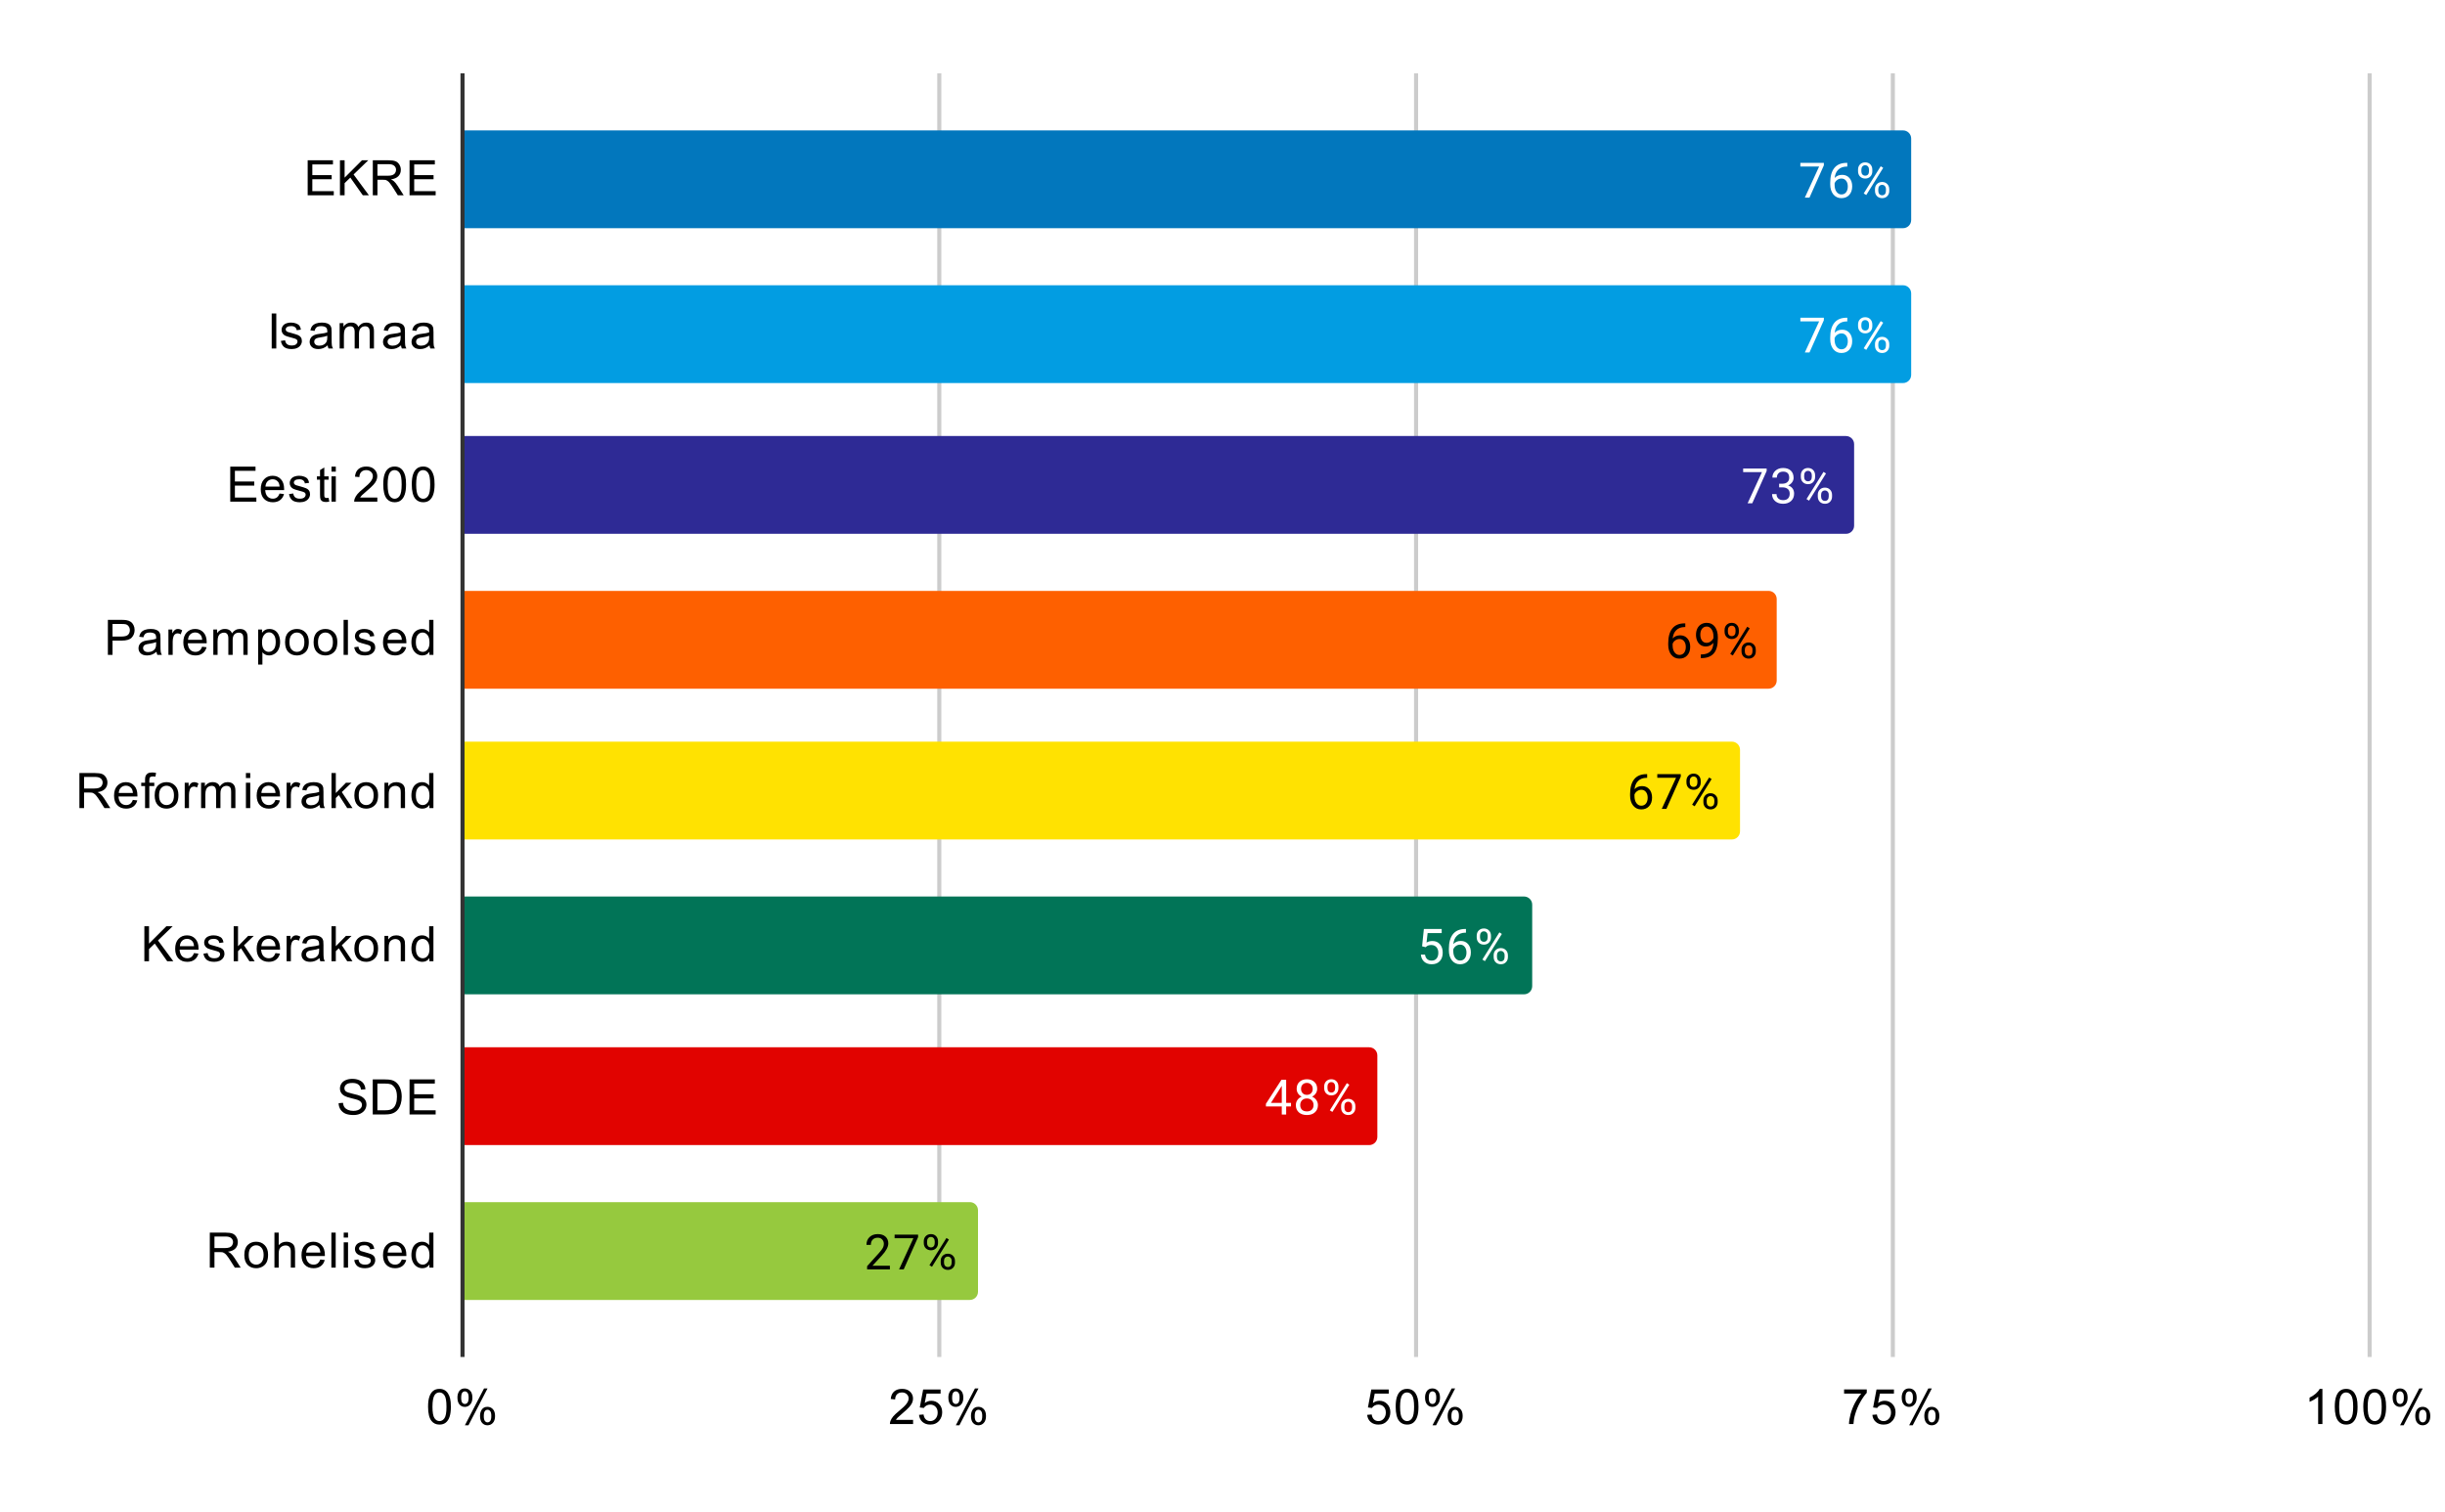 <svg xmlns:xlink="http://www.w3.org/1999/xlink" xmlns="http://www.w3.org/2000/svg" viewBox="0.0 0.0 600.0 371.0" fill="none" stroke="none" stroke-linecap="square" stroke-miterlimit="10" width="600" height="371"><path fill="#ffffff" d="M0 0L600.0 0L600.0 371.0L0 371.0L0 0Z" fill-rule="nonzero"></path><path stroke="#333333" stroke-width="1.0" stroke-linecap="butt" d="M113.5 18.5L113.5 332.5" fill-rule="nonzero"></path><path stroke="#cccccc" stroke-width="1.0" stroke-linecap="butt" d="M230.5 18.5L230.5 332.5" fill-rule="nonzero"></path><path stroke="#cccccc" stroke-width="1.0" stroke-linecap="butt" d="M347.5 18.5L347.5 332.5" fill-rule="nonzero"></path><path stroke="#cccccc" stroke-width="1.0" stroke-linecap="butt" d="M464.5 18.5L464.5 332.5" fill-rule="nonzero"></path><path stroke="#cccccc" stroke-width="1.0" stroke-linecap="butt" d="M581.5 18.5L581.5 332.5" fill-rule="nonzero"></path><clipPath id="id_0"><path d="M113.55 18.55L581.45 18.55L581.45 332.45L113.55 332.45L113.55 18.55Z" clip-rule="nonzero"></path></clipPath><path stroke="#000000" stroke-width="2.0" stroke-linecap="butt" stroke-opacity="0.0" clip-path="url(#id_0)" d="M114.0 56.0L114.0 32.0L467.0 32.0C468.105 32.0 469.0 32.895 469.0 34.0L469.0 54.0C469.0 55.105 468.105 56.0 467.0 56.0Z" fill-rule="nonzero"></path><path fill="#0277bd" clip-path="url(#id_0)" d="M114.0 56.0L114.0 32.0L467.0 32.0C468.105 32.0 469.0 32.895 469.0 34.0L469.0 54.0C469.0 55.105 468.105 56.0 467.0 56.0Z" fill-rule="nonzero"></path><path stroke="#000000" stroke-width="2.0" stroke-linecap="butt" stroke-opacity="0.0" clip-path="url(#id_0)" d="M114.0 94.0L114.0 70.0L467.0 70.0C468.105 70.0 469.0 70.895 469.0 72.0L469.0 92.0C469.0 93.105 468.105 94.0 467.0 94.0Z" fill-rule="nonzero"></path><path fill="#029de2" clip-path="url(#id_0)" d="M114.0 94.0L114.0 70.0L467.0 70.0C468.105 70.0 469.0 70.895 469.0 72.0L469.0 92.0C469.0 93.105 468.105 94.0 467.0 94.0Z" fill-rule="nonzero"></path><path stroke="#000000" stroke-width="2.0" stroke-linecap="butt" stroke-opacity="0.0" clip-path="url(#id_0)" d="M114.0 131.0L114.0 107.0L453.0 107.0C454.105 107.0 455.0 107.895 455.0 109.0L455.0 129.0C455.0 130.105 454.105 131.0 453.0 131.0Z" fill-rule="nonzero"></path><path fill="#2e2a95" clip-path="url(#id_0)" d="M114.0 131.0L114.0 107.0L453.0 107.0C454.105 107.0 455.0 107.895 455.0 109.0L455.0 129.0C455.0 130.105 454.105 131.0 453.0 131.0Z" fill-rule="nonzero"></path><path stroke="#000000" stroke-width="2.0" stroke-linecap="butt" stroke-opacity="0.0" clip-path="url(#id_0)" d="M114.0 169.0L114.0 145.0L434.0 145.0C435.105 145.0 436.0 145.895 436.0 147.0L436.0 167.0C436.0 168.105 435.105 169.0 434.0 169.0Z" fill-rule="nonzero"></path><path fill="#fe6000" clip-path="url(#id_0)" d="M114.0 169.0L114.0 145.0L434.0 145.0C435.105 145.0 436.0 145.895 436.0 147.0L436.0 167.0C436.0 168.105 435.105 169.0 434.0 169.0Z" fill-rule="nonzero"></path><path stroke="#000000" stroke-width="2.0" stroke-linecap="butt" stroke-opacity="0.0" clip-path="url(#id_0)" d="M114.0 206.0L114.0 182.0L425.0 182.0C426.105 182.0 427.0 182.895 427.0 184.0L427.0 204.0C427.0 205.105 426.105 206.0 425.0 206.0Z" fill-rule="nonzero"></path><path fill="#ffe201" clip-path="url(#id_0)" d="M114.0 206.0L114.0 182.0L425.0 182.0C426.105 182.0 427.0 182.895 427.0 184.0L427.0 204.0C427.0 205.105 426.105 206.0 425.0 206.0Z" fill-rule="nonzero"></path><path stroke="#000000" stroke-width="2.0" stroke-linecap="butt" stroke-opacity="0.0" clip-path="url(#id_0)" d="M114.0 244.0L114.0 220.0L374.0 220.0C375.105 220.0 376.0 220.895 376.0 222.0L376.0 242.0C376.0 243.105 375.105 244.0 374.0 244.0Z" fill-rule="nonzero"></path><path fill="#017457" clip-path="url(#id_0)" d="M114.0 244.0L114.0 220.0L374.0 220.0C375.105 220.0 376.0 220.895 376.0 222.0L376.0 242.0C376.0 243.105 375.105 244.0 374.0 244.0Z" fill-rule="nonzero"></path><path stroke="#000000" stroke-width="2.0" stroke-linecap="butt" stroke-opacity="0.0" clip-path="url(#id_0)" d="M114.0 281.0L114.0 257.0L336.0 257.0C337.105 257.0 338.0 257.895 338.0 259.0L338.0 279.0C338.0 280.105 337.105 281.0 336.0 281.0Z" fill-rule="nonzero"></path><path fill="#e10300" clip-path="url(#id_0)" d="M114.0 281.0L114.0 257.0L336.0 257.0C337.105 257.0 338.0 257.895 338.0 259.0L338.0 279.0C338.0 280.105 337.105 281.0 336.0 281.0Z" fill-rule="nonzero"></path><path stroke="#000000" stroke-width="2.0" stroke-linecap="butt" stroke-opacity="0.0" clip-path="url(#id_0)" d="M114.0 319.0L114.0 295.0L238.0 295.0C239.105 295.0 240.0 295.895 240.0 297.0L240.0 317.0C240.0 318.105 239.105 319.0 238.0 319.0Z" fill-rule="nonzero"></path><path fill="#96c93e" clip-path="url(#id_0)" d="M114.0 319.0L114.0 295.0L238.0 295.0C239.105 295.0 240.0 295.895 240.0 297.0L240.0 317.0C240.0 318.105 239.105 319.0 238.0 319.0Z" fill-rule="nonzero"></path><path stroke="#0277bd" stroke-width="3.0" stroke-linejoin="round" stroke-linecap="round" d="M447.573 40.578L444.041 48.5L442.901 48.5L446.416 40.859L441.807 40.859L441.807 39.969L447.573 39.969L447.573 40.578ZM453.323 39.969L453.323 40.875L453.12 40.875Q451.854 40.906 451.104 41.641Q450.354 42.359 450.229 43.672Q450.916 42.906 452.073 42.906Q453.182 42.906 453.854 43.688Q454.526 44.469 454.526 45.719Q454.526 47.031 453.807 47.828Q453.088 48.625 451.87 48.625Q450.651 48.625 449.885 47.688Q449.135 46.734 449.135 45.25L449.135 44.844Q449.135 42.484 450.135 41.234Q451.135 39.984 453.12 39.969L453.323 39.969ZM451.901 43.812Q451.338 43.812 450.87 44.141Q450.401 44.469 450.213 44.984L450.213 45.375Q450.213 46.438 450.682 47.078Q451.166 47.719 451.87 47.719Q452.604 47.719 453.026 47.188Q453.448 46.641 453.448 45.766Q453.448 44.891 453.026 44.359Q452.604 43.812 451.901 43.812ZM455.963 41.609Q455.963 40.844 456.448 40.344Q456.948 39.844 457.713 39.844Q458.495 39.844 458.979 40.344Q459.463 40.844 459.463 41.641L459.463 42.062Q459.463 42.828 458.963 43.328Q458.479 43.812 457.729 43.812Q456.963 43.812 456.463 43.328Q455.963 42.828 455.963 42.016L455.963 41.609ZM456.776 42.062Q456.776 42.516 457.026 42.812Q457.291 43.109 457.729 43.109Q458.151 43.109 458.401 42.828Q458.651 42.531 458.651 42.031L458.651 41.609Q458.651 41.156 458.401 40.859Q458.151 40.547 457.713 40.547Q457.276 40.547 457.026 40.859Q456.776 41.156 456.776 41.625L456.776 42.062ZM460.12 46.406Q460.12 45.641 460.604 45.156Q461.104 44.656 461.87 44.656Q462.635 44.656 463.12 45.156Q463.62 45.641 463.62 46.453L463.62 46.859Q463.62 47.625 463.135 48.125Q462.651 48.625 461.885 48.625Q461.12 48.625 460.62 48.141Q460.12 47.641 460.12 46.828L460.12 46.406ZM460.932 46.859Q460.932 47.328 461.182 47.625Q461.448 47.922 461.885 47.922Q462.307 47.922 462.557 47.641Q462.807 47.344 462.807 46.844L462.807 46.406Q462.807 45.938 462.541 45.656Q462.291 45.359 461.87 45.359Q461.448 45.359 461.182 45.656Q460.932 45.938 460.932 46.438L460.932 46.859ZM457.979 47.859L457.354 47.469L461.526 40.797L462.135 41.188L457.979 47.859Z" fill-rule="nonzero"></path><path fill="#ffffff" d="M447.573 40.578L444.041 48.5L442.901 48.5L446.416 40.859L441.807 40.859L441.807 39.969L447.573 39.969L447.573 40.578ZM453.323 39.969L453.323 40.875L453.12 40.875Q451.854 40.906 451.104 41.641Q450.354 42.359 450.229 43.672Q450.916 42.906 452.073 42.906Q453.182 42.906 453.854 43.688Q454.526 44.469 454.526 45.719Q454.526 47.031 453.807 47.828Q453.088 48.625 451.87 48.625Q450.651 48.625 449.885 47.688Q449.135 46.734 449.135 45.25L449.135 44.844Q449.135 42.484 450.135 41.234Q451.135 39.984 453.12 39.969L453.323 39.969ZM451.901 43.812Q451.338 43.812 450.87 44.141Q450.401 44.469 450.213 44.984L450.213 45.375Q450.213 46.438 450.682 47.078Q451.166 47.719 451.87 47.719Q452.604 47.719 453.026 47.188Q453.448 46.641 453.448 45.766Q453.448 44.891 453.026 44.359Q452.604 43.812 451.901 43.812ZM455.963 41.609Q455.963 40.844 456.448 40.344Q456.948 39.844 457.713 39.844Q458.495 39.844 458.979 40.344Q459.463 40.844 459.463 41.641L459.463 42.062Q459.463 42.828 458.963 43.328Q458.479 43.812 457.729 43.812Q456.963 43.812 456.463 43.328Q455.963 42.828 455.963 42.016L455.963 41.609ZM456.776 42.062Q456.776 42.516 457.026 42.812Q457.291 43.109 457.729 43.109Q458.151 43.109 458.401 42.828Q458.651 42.531 458.651 42.031L458.651 41.609Q458.651 41.156 458.401 40.859Q458.151 40.547 457.713 40.547Q457.276 40.547 457.026 40.859Q456.776 41.156 456.776 41.625L456.776 42.062ZM460.12 46.406Q460.12 45.641 460.604 45.156Q461.104 44.656 461.87 44.656Q462.635 44.656 463.12 45.156Q463.62 45.641 463.62 46.453L463.62 46.859Q463.62 47.625 463.135 48.125Q462.651 48.625 461.885 48.625Q461.12 48.625 460.62 48.141Q460.12 47.641 460.12 46.828L460.12 46.406ZM460.932 46.859Q460.932 47.328 461.182 47.625Q461.448 47.922 461.885 47.922Q462.307 47.922 462.557 47.641Q462.807 47.344 462.807 46.844L462.807 46.406Q462.807 45.938 462.541 45.656Q462.291 45.359 461.87 45.359Q461.448 45.359 461.182 45.656Q460.932 45.938 460.932 46.438L460.932 46.859ZM457.979 47.859L457.354 47.469L461.526 40.797L462.135 41.188L457.979 47.859Z" fill-rule="nonzero"></path><path stroke="#029de2" stroke-width="3.0" stroke-linejoin="round" stroke-linecap="round" d="M447.573 78.578L444.041 86.5L442.901 86.5L446.416 78.859L441.807 78.859L441.807 77.969L447.573 77.969L447.573 78.578ZM453.323 77.969L453.323 78.875L453.12 78.875Q451.854 78.906 451.104 79.641Q450.354 80.359 450.229 81.672Q450.916 80.906 452.073 80.906Q453.182 80.906 453.854 81.688Q454.526 82.469 454.526 83.719Q454.526 85.031 453.807 85.828Q453.088 86.625 451.87 86.625Q450.651 86.625 449.885 85.688Q449.135 84.734 449.135 83.25L449.135 82.844Q449.135 80.484 450.135 79.234Q451.135 77.984 453.12 77.969L453.323 77.969ZM451.901 81.812Q451.338 81.812 450.87 82.141Q450.401 82.469 450.213 82.984L450.213 83.375Q450.213 84.438 450.682 85.078Q451.166 85.719 451.87 85.719Q452.604 85.719 453.026 85.188Q453.448 84.641 453.448 83.766Q453.448 82.891 453.026 82.359Q452.604 81.812 451.901 81.812ZM455.963 79.609Q455.963 78.844 456.448 78.344Q456.948 77.844 457.713 77.844Q458.495 77.844 458.979 78.344Q459.463 78.844 459.463 79.641L459.463 80.062Q459.463 80.828 458.963 81.328Q458.479 81.812 457.729 81.812Q456.963 81.812 456.463 81.328Q455.963 80.828 455.963 80.016L455.963 79.609ZM456.776 80.062Q456.776 80.516 457.026 80.812Q457.291 81.109 457.729 81.109Q458.151 81.109 458.401 80.828Q458.651 80.531 458.651 80.031L458.651 79.609Q458.651 79.156 458.401 78.859Q458.151 78.547 457.713 78.547Q457.276 78.547 457.026 78.859Q456.776 79.156 456.776 79.625L456.776 80.062ZM460.12 84.406Q460.12 83.641 460.604 83.156Q461.104 82.656 461.87 82.656Q462.635 82.656 463.12 83.156Q463.62 83.641 463.62 84.453L463.62 84.859Q463.62 85.625 463.135 86.125Q462.651 86.625 461.885 86.625Q461.12 86.625 460.62 86.141Q460.12 85.641 460.12 84.828L460.12 84.406ZM460.932 84.859Q460.932 85.328 461.182 85.625Q461.448 85.922 461.885 85.922Q462.307 85.922 462.557 85.641Q462.807 85.344 462.807 84.844L462.807 84.406Q462.807 83.938 462.541 83.656Q462.291 83.359 461.87 83.359Q461.448 83.359 461.182 83.656Q460.932 83.938 460.932 84.438L460.932 84.859ZM457.979 85.859L457.354 85.469L461.526 78.797L462.135 79.188L457.979 85.859Z" fill-rule="nonzero"></path><path fill="#ffffff" d="M447.573 78.578L444.041 86.5L442.901 86.5L446.416 78.859L441.807 78.859L441.807 77.969L447.573 77.969L447.573 78.578ZM453.323 77.969L453.323 78.875L453.12 78.875Q451.854 78.906 451.104 79.641Q450.354 80.359 450.229 81.672Q450.916 80.906 452.073 80.906Q453.182 80.906 453.854 81.688Q454.526 82.469 454.526 83.719Q454.526 85.031 453.807 85.828Q453.088 86.625 451.87 86.625Q450.651 86.625 449.885 85.688Q449.135 84.734 449.135 83.25L449.135 82.844Q449.135 80.484 450.135 79.234Q451.135 77.984 453.12 77.969L453.323 77.969ZM451.901 81.812Q451.338 81.812 450.87 82.141Q450.401 82.469 450.213 82.984L450.213 83.375Q450.213 84.438 450.682 85.078Q451.166 85.719 451.87 85.719Q452.604 85.719 453.026 85.188Q453.448 84.641 453.448 83.766Q453.448 82.891 453.026 82.359Q452.604 81.812 451.901 81.812ZM455.963 79.609Q455.963 78.844 456.448 78.344Q456.948 77.844 457.713 77.844Q458.495 77.844 458.979 78.344Q459.463 78.844 459.463 79.641L459.463 80.062Q459.463 80.828 458.963 81.328Q458.479 81.812 457.729 81.812Q456.963 81.812 456.463 81.328Q455.963 80.828 455.963 80.016L455.963 79.609ZM456.776 80.062Q456.776 80.516 457.026 80.812Q457.291 81.109 457.729 81.109Q458.151 81.109 458.401 80.828Q458.651 80.531 458.651 80.031L458.651 79.609Q458.651 79.156 458.401 78.859Q458.151 78.547 457.713 78.547Q457.276 78.547 457.026 78.859Q456.776 79.156 456.776 79.625L456.776 80.062ZM460.12 84.406Q460.12 83.641 460.604 83.156Q461.104 82.656 461.87 82.656Q462.635 82.656 463.12 83.156Q463.62 83.641 463.62 84.453L463.62 84.859Q463.62 85.625 463.135 86.125Q462.651 86.625 461.885 86.625Q461.12 86.625 460.62 86.141Q460.12 85.641 460.12 84.828L460.12 84.406ZM460.932 84.859Q460.932 85.328 461.182 85.625Q461.448 85.922 461.885 85.922Q462.307 85.922 462.557 85.641Q462.807 85.344 462.807 84.844L462.807 84.406Q462.807 83.938 462.541 83.656Q462.291 83.359 461.87 83.359Q461.448 83.359 461.182 83.656Q460.932 83.938 460.932 84.438L460.932 84.859ZM457.979 85.859L457.354 85.469L461.526 78.797L462.135 79.188L457.979 85.859Z" fill-rule="nonzero"></path><path stroke="#2e2a95" stroke-width="3.0" stroke-linejoin="round" stroke-linecap="round" d="M433.536 115.578L430.005 123.5L428.864 123.5L432.38 115.859L427.77 115.859L427.77 114.969L433.536 114.969L433.536 115.578ZM436.598 118.703L437.411 118.703Q438.192 118.688 438.63 118.297Q439.067 117.906 439.067 117.234Q439.067 115.734 437.567 115.734Q436.864 115.734 436.442 116.141Q436.036 116.547 436.036 117.203L434.942 117.203Q434.942 116.188 435.676 115.516Q436.426 114.844 437.567 114.844Q438.77 114.844 439.458 115.484Q440.145 116.125 440.145 117.266Q440.145 117.828 439.786 118.344Q439.426 118.859 438.801 119.125Q439.505 119.344 439.88 119.859Q440.27 120.375 440.27 121.125Q440.27 122.266 439.52 122.953Q438.77 123.625 437.567 123.625Q436.38 123.625 435.614 122.969Q434.864 122.312 434.864 121.25L435.958 121.25Q435.958 121.922 436.395 122.328Q436.833 122.734 437.583 122.734Q438.364 122.734 438.77 122.328Q439.192 121.906 439.192 121.141Q439.192 120.406 438.739 120.016Q438.286 119.609 437.411 119.594L436.598 119.594L436.598 118.703ZM441.926 116.609Q441.926 115.844 442.411 115.344Q442.911 114.844 443.676 114.844Q444.458 114.844 444.942 115.344Q445.426 115.844 445.426 116.641L445.426 117.062Q445.426 117.828 444.926 118.328Q444.442 118.812 443.692 118.812Q442.926 118.812 442.426 118.328Q441.926 117.828 441.926 117.016L441.926 116.609ZM442.739 117.062Q442.739 117.516 442.989 117.812Q443.255 118.109 443.692 118.109Q444.114 118.109 444.364 117.828Q444.614 117.531 444.614 117.031L444.614 116.609Q444.614 116.156 444.364 115.859Q444.114 115.547 443.676 115.547Q443.239 115.547 442.989 115.859Q442.739 116.156 442.739 116.625L442.739 117.062ZM446.083 121.406Q446.083 120.641 446.567 120.156Q447.067 119.656 447.833 119.656Q448.598 119.656 449.083 120.156Q449.583 120.641 449.583 121.453L449.583 121.859Q449.583 122.625 449.098 123.125Q448.614 123.625 447.848 123.625Q447.083 123.625 446.583 123.141Q446.083 122.641 446.083 121.828L446.083 121.406ZM446.895 121.859Q446.895 122.328 447.145 122.625Q447.411 122.922 447.848 122.922Q448.27 122.922 448.52 122.641Q448.77 122.344 448.77 121.844L448.77 121.406Q448.77 120.938 448.505 120.656Q448.255 120.359 447.833 120.359Q447.411 120.359 447.145 120.656Q446.895 120.938 446.895 121.438L446.895 121.859ZM443.942 122.859L443.317 122.469L447.489 115.797L448.098 116.188L443.942 122.859Z" fill-rule="nonzero"></path><path fill="#ffffff" d="M433.536 115.578L430.005 123.5L428.864 123.5L432.38 115.859L427.77 115.859L427.77 114.969L433.536 114.969L433.536 115.578ZM436.598 118.703L437.411 118.703Q438.192 118.688 438.63 118.297Q439.067 117.906 439.067 117.234Q439.067 115.734 437.567 115.734Q436.864 115.734 436.442 116.141Q436.036 116.547 436.036 117.203L434.942 117.203Q434.942 116.188 435.676 115.516Q436.426 114.844 437.567 114.844Q438.77 114.844 439.458 115.484Q440.145 116.125 440.145 117.266Q440.145 117.828 439.786 118.344Q439.426 118.859 438.801 119.125Q439.505 119.344 439.88 119.859Q440.27 120.375 440.27 121.125Q440.27 122.266 439.52 122.953Q438.77 123.625 437.567 123.625Q436.38 123.625 435.614 122.969Q434.864 122.312 434.864 121.25L435.958 121.25Q435.958 121.922 436.395 122.328Q436.833 122.734 437.583 122.734Q438.364 122.734 438.77 122.328Q439.192 121.906 439.192 121.141Q439.192 120.406 438.739 120.016Q438.286 119.609 437.411 119.594L436.598 119.594L436.598 118.703ZM441.926 116.609Q441.926 115.844 442.411 115.344Q442.911 114.844 443.676 114.844Q444.458 114.844 444.942 115.344Q445.426 115.844 445.426 116.641L445.426 117.062Q445.426 117.828 444.926 118.328Q444.442 118.812 443.692 118.812Q442.926 118.812 442.426 118.328Q441.926 117.828 441.926 117.016L441.926 116.609ZM442.739 117.062Q442.739 117.516 442.989 117.812Q443.255 118.109 443.692 118.109Q444.114 118.109 444.364 117.828Q444.614 117.531 444.614 117.031L444.614 116.609Q444.614 116.156 444.364 115.859Q444.114 115.547 443.676 115.547Q443.239 115.547 442.989 115.859Q442.739 116.156 442.739 116.625L442.739 117.062ZM446.083 121.406Q446.083 120.641 446.567 120.156Q447.067 119.656 447.833 119.656Q448.598 119.656 449.083 120.156Q449.583 120.641 449.583 121.453L449.583 121.859Q449.583 122.625 449.098 123.125Q448.614 123.625 447.848 123.625Q447.083 123.625 446.583 123.141Q446.083 122.641 446.083 121.828L446.083 121.406ZM446.895 121.859Q446.895 122.328 447.145 122.625Q447.411 122.922 447.848 122.922Q448.27 122.922 448.52 122.641Q448.77 122.344 448.77 121.844L448.77 121.406Q448.77 120.938 448.505 120.656Q448.255 120.359 447.833 120.359Q447.411 120.359 447.145 120.656Q446.895 120.938 446.895 121.438L446.895 121.859ZM443.942 122.859L443.317 122.469L447.489 115.797L448.098 116.188L443.942 122.859Z" fill-rule="nonzero"></path><path stroke="#fe6000" stroke-width="3.0" stroke-linejoin="round" stroke-linecap="round" d="M413.57 152.969L413.57 153.875L413.367 153.875Q412.101 153.906 411.351 154.641Q410.601 155.359 410.476 156.672Q411.163 155.906 412.32 155.906Q413.429 155.906 414.101 156.688Q414.773 157.469 414.773 158.719Q414.773 160.031 414.054 160.828Q413.335 161.625 412.117 161.625Q410.898 161.625 410.132 160.688Q409.382 159.734 409.382 158.25L409.382 157.844Q409.382 155.484 410.382 154.234Q411.382 152.984 413.367 152.969L413.57 152.969ZM412.148 156.812Q411.585 156.812 411.117 157.141Q410.648 157.469 410.46 157.984L410.46 158.375Q410.46 159.438 410.929 160.078Q411.413 160.719 412.117 160.719Q412.851 160.719 413.273 160.188Q413.695 159.641 413.695 158.766Q413.695 157.891 413.273 157.359Q412.851 156.812 412.148 156.812ZM420.46 157.75Q420.132 158.156 419.648 158.406Q419.179 158.641 418.617 158.641Q417.882 158.641 417.335 158.281Q416.788 157.922 416.492 157.266Q416.195 156.594 416.195 155.797Q416.195 154.953 416.507 154.266Q416.835 153.578 417.429 153.219Q418.038 152.844 418.835 152.844Q420.101 152.844 420.82 153.797Q421.554 154.75 421.554 156.375L421.554 156.688Q421.554 159.188 420.57 160.328Q419.585 161.469 417.601 161.5L417.382 161.5L417.382 160.594L417.617 160.594Q418.96 160.562 419.679 159.891Q420.398 159.219 420.46 157.75ZM418.788 157.75Q419.335 157.75 419.788 157.422Q420.257 157.078 420.476 156.594L420.476 156.156Q420.476 155.094 420.007 154.422Q419.538 153.75 418.835 153.75Q418.117 153.75 417.679 154.297Q417.257 154.844 417.257 155.75Q417.257 156.625 417.663 157.188Q418.085 157.75 418.788 157.75ZM423.21 154.609Q423.21 153.844 423.695 153.344Q424.195 152.844 424.96 152.844Q425.742 152.844 426.226 153.344Q426.71 153.844 426.71 154.641L426.71 155.062Q426.71 155.828 426.21 156.328Q425.726 156.812 424.976 156.812Q424.21 156.812 423.71 156.328Q423.21 155.828 423.21 155.016L423.21 154.609ZM424.023 155.062Q424.023 155.516 424.273 155.812Q424.538 156.109 424.976 156.109Q425.398 156.109 425.648 155.828Q425.898 155.531 425.898 155.031L425.898 154.609Q425.898 154.156 425.648 153.859Q425.398 153.547 424.96 153.547Q424.523 153.547 424.273 153.859Q424.023 154.156 424.023 154.625L424.023 155.062ZM427.367 159.406Q427.367 158.641 427.851 158.156Q428.351 157.656 429.117 157.656Q429.882 157.656 430.367 158.156Q430.867 158.641 430.867 159.453L430.867 159.859Q430.867 160.625 430.382 161.125Q429.898 161.625 429.132 161.625Q428.367 161.625 427.867 161.141Q427.367 160.641 427.367 159.828L427.367 159.406ZM428.179 159.859Q428.179 160.328 428.429 160.625Q428.695 160.922 429.132 160.922Q429.554 160.922 429.804 160.641Q430.054 160.344 430.054 159.844L430.054 159.406Q430.054 158.938 429.788 158.656Q429.538 158.359 429.117 158.359Q428.695 158.359 428.429 158.656Q428.179 158.938 428.179 159.438L428.179 159.859ZM425.226 160.859L424.601 160.469L428.773 153.797L429.382 154.188L425.226 160.859Z" fill-rule="nonzero"></path><path fill="#000000" d="M413.57 152.969L413.57 153.875L413.367 153.875Q412.101 153.906 411.351 154.641Q410.601 155.359 410.476 156.672Q411.163 155.906 412.32 155.906Q413.429 155.906 414.101 156.688Q414.773 157.469 414.773 158.719Q414.773 160.031 414.054 160.828Q413.335 161.625 412.117 161.625Q410.898 161.625 410.132 160.688Q409.382 159.734 409.382 158.25L409.382 157.844Q409.382 155.484 410.382 154.234Q411.382 152.984 413.367 152.969L413.57 152.969ZM412.148 156.812Q411.585 156.812 411.117 157.141Q410.648 157.469 410.46 157.984L410.46 158.375Q410.46 159.438 410.929 160.078Q411.413 160.719 412.117 160.719Q412.851 160.719 413.273 160.188Q413.695 159.641 413.695 158.766Q413.695 157.891 413.273 157.359Q412.851 156.812 412.148 156.812ZM420.46 157.75Q420.132 158.156 419.648 158.406Q419.179 158.641 418.617 158.641Q417.882 158.641 417.335 158.281Q416.788 157.922 416.492 157.266Q416.195 156.594 416.195 155.797Q416.195 154.953 416.507 154.266Q416.835 153.578 417.429 153.219Q418.038 152.844 418.835 152.844Q420.101 152.844 420.82 153.797Q421.554 154.75 421.554 156.375L421.554 156.688Q421.554 159.188 420.57 160.328Q419.585 161.469 417.601 161.5L417.382 161.5L417.382 160.594L417.617 160.594Q418.96 160.562 419.679 159.891Q420.398 159.219 420.46 157.75ZM418.788 157.75Q419.335 157.75 419.788 157.422Q420.257 157.078 420.476 156.594L420.476 156.156Q420.476 155.094 420.007 154.422Q419.538 153.75 418.835 153.75Q418.117 153.75 417.679 154.297Q417.257 154.844 417.257 155.75Q417.257 156.625 417.663 157.188Q418.085 157.75 418.788 157.75ZM423.21 154.609Q423.21 153.844 423.695 153.344Q424.195 152.844 424.96 152.844Q425.742 152.844 426.226 153.344Q426.71 153.844 426.71 154.641L426.71 155.062Q426.71 155.828 426.21 156.328Q425.726 156.812 424.976 156.812Q424.21 156.812 423.71 156.328Q423.21 155.828 423.21 155.016L423.21 154.609ZM424.023 155.062Q424.023 155.516 424.273 155.812Q424.538 156.109 424.976 156.109Q425.398 156.109 425.648 155.828Q425.898 155.531 425.898 155.031L425.898 154.609Q425.898 154.156 425.648 153.859Q425.398 153.547 424.96 153.547Q424.523 153.547 424.273 153.859Q424.023 154.156 424.023 154.625L424.023 155.062ZM427.367 159.406Q427.367 158.641 427.851 158.156Q428.351 157.656 429.117 157.656Q429.882 157.656 430.367 158.156Q430.867 158.641 430.867 159.453L430.867 159.859Q430.867 160.625 430.382 161.125Q429.898 161.625 429.132 161.625Q428.367 161.625 427.867 161.141Q427.367 160.641 427.367 159.828L427.367 159.406ZM428.179 159.859Q428.179 160.328 428.429 160.625Q428.695 160.922 429.132 160.922Q429.554 160.922 429.804 160.641Q430.054 160.344 430.054 159.844L430.054 159.406Q430.054 158.938 429.788 158.656Q429.538 158.359 429.117 158.359Q428.695 158.359 428.429 158.656Q428.179 158.938 428.179 159.438L428.179 159.859ZM425.226 160.859L424.601 160.469L428.773 153.797L429.382 154.188L425.226 160.859Z" fill-rule="nonzero"></path><path stroke="#ffe201" stroke-width="3.0" stroke-linejoin="round" stroke-linecap="round" d="M404.212 189.969L404.212 190.875L404.009 190.875Q402.743 190.906 401.993 191.641Q401.243 192.359 401.118 193.672Q401.805 192.906 402.962 192.906Q404.071 192.906 404.743 193.688Q405.415 194.469 405.415 195.719Q405.415 197.031 404.696 197.828Q403.977 198.625 402.759 198.625Q401.54 198.625 400.774 197.688Q400.024 196.734 400.024 195.25L400.024 194.844Q400.024 192.484 401.024 191.234Q402.024 189.984 404.009 189.969L404.212 189.969ZM402.79 193.812Q402.227 193.812 401.759 194.141Q401.29 194.469 401.102 194.984L401.102 195.375Q401.102 196.438 401.571 197.078Q402.055 197.719 402.759 197.719Q403.493 197.719 403.915 197.188Q404.337 196.641 404.337 195.766Q404.337 194.891 403.915 194.359Q403.493 193.812 402.79 193.812ZM412.462 190.578L408.93 198.5L407.79 198.5L411.305 190.859L406.696 190.859L406.696 189.969L412.462 189.969L412.462 190.578ZM413.852 191.609Q413.852 190.844 414.337 190.344Q414.837 189.844 415.602 189.844Q416.384 189.844 416.868 190.344Q417.352 190.844 417.352 191.641L417.352 192.062Q417.352 192.828 416.852 193.328Q416.368 193.812 415.618 193.812Q414.852 193.812 414.352 193.328Q413.852 192.828 413.852 192.016L413.852 191.609ZM414.665 192.062Q414.665 192.516 414.915 192.812Q415.18 193.109 415.618 193.109Q416.04 193.109 416.29 192.828Q416.54 192.531 416.54 192.031L416.54 191.609Q416.54 191.156 416.29 190.859Q416.04 190.547 415.602 190.547Q415.165 190.547 414.915 190.859Q414.665 191.156 414.665 191.625L414.665 192.062ZM418.009 196.406Q418.009 195.641 418.493 195.156Q418.993 194.656 419.759 194.656Q420.524 194.656 421.009 195.156Q421.509 195.641 421.509 196.453L421.509 196.859Q421.509 197.625 421.024 198.125Q420.54 198.625 419.774 198.625Q419.009 198.625 418.509 198.141Q418.009 197.641 418.009 196.828L418.009 196.406ZM418.821 196.859Q418.821 197.328 419.071 197.625Q419.337 197.922 419.774 197.922Q420.196 197.922 420.446 197.641Q420.696 197.344 420.696 196.844L420.696 196.406Q420.696 195.938 420.43 195.656Q420.18 195.359 419.759 195.359Q419.337 195.359 419.071 195.656Q418.821 195.938 418.821 196.438L418.821 196.859ZM415.868 197.859L415.243 197.469L419.415 190.797L420.024 191.188L415.868 197.859Z" fill-rule="nonzero"></path><path fill="#000000" d="M404.212 189.969L404.212 190.875L404.009 190.875Q402.743 190.906 401.993 191.641Q401.243 192.359 401.118 193.672Q401.805 192.906 402.962 192.906Q404.071 192.906 404.743 193.688Q405.415 194.469 405.415 195.719Q405.415 197.031 404.696 197.828Q403.977 198.625 402.759 198.625Q401.54 198.625 400.774 197.688Q400.024 196.734 400.024 195.25L400.024 194.844Q400.024 192.484 401.024 191.234Q402.024 189.984 404.009 189.969L404.212 189.969ZM402.79 193.812Q402.227 193.812 401.759 194.141Q401.29 194.469 401.102 194.984L401.102 195.375Q401.102 196.438 401.571 197.078Q402.055 197.719 402.759 197.719Q403.493 197.719 403.915 197.188Q404.337 196.641 404.337 195.766Q404.337 194.891 403.915 194.359Q403.493 193.812 402.79 193.812ZM412.462 190.578L408.93 198.5L407.79 198.5L411.305 190.859L406.696 190.859L406.696 189.969L412.462 189.969L412.462 190.578ZM413.852 191.609Q413.852 190.844 414.337 190.344Q414.837 189.844 415.602 189.844Q416.384 189.844 416.868 190.344Q417.352 190.844 417.352 191.641L417.352 192.062Q417.352 192.828 416.852 193.328Q416.368 193.812 415.618 193.812Q414.852 193.812 414.352 193.328Q413.852 192.828 413.852 192.016L413.852 191.609ZM414.665 192.062Q414.665 192.516 414.915 192.812Q415.18 193.109 415.618 193.109Q416.04 193.109 416.29 192.828Q416.54 192.531 416.54 192.031L416.54 191.609Q416.54 191.156 416.29 190.859Q416.04 190.547 415.602 190.547Q415.165 190.547 414.915 190.859Q414.665 191.156 414.665 191.625L414.665 192.062ZM418.009 196.406Q418.009 195.641 418.493 195.156Q418.993 194.656 419.759 194.656Q420.524 194.656 421.009 195.156Q421.509 195.641 421.509 196.453L421.509 196.859Q421.509 197.625 421.024 198.125Q420.54 198.625 419.774 198.625Q419.009 198.625 418.509 198.141Q418.009 197.641 418.009 196.828L418.009 196.406ZM418.821 196.859Q418.821 197.328 419.071 197.625Q419.337 197.922 419.774 197.922Q420.196 197.922 420.446 197.641Q420.696 197.344 420.696 196.844L420.696 196.406Q420.696 195.938 420.43 195.656Q420.18 195.359 419.759 195.359Q419.337 195.359 419.071 195.656Q418.821 195.938 418.821 196.438L418.821 196.859ZM415.868 197.859L415.243 197.469L419.415 190.797L420.024 191.188L415.868 197.859Z" fill-rule="nonzero"></path><path stroke="#017457" stroke-width="3.0" stroke-linejoin="round" stroke-linecap="round" d="M348.977 232.219L349.415 227.969L353.79 227.969L353.79 228.969L350.337 228.969L350.071 231.297Q350.712 230.922 351.508 230.922Q352.665 230.922 353.352 231.703Q354.04 232.469 354.04 233.781Q354.04 235.094 353.321 235.859Q352.618 236.625 351.337 236.625Q350.212 236.625 349.493 236.0Q348.774 235.359 348.68 234.25L349.696 234.25Q349.805 234.984 350.227 235.359Q350.649 235.734 351.337 235.734Q352.087 235.734 352.524 235.219Q352.962 234.703 352.962 233.797Q352.962 232.938 352.493 232.422Q352.024 231.906 351.243 231.906Q350.54 231.906 350.133 232.203L349.852 232.438L348.977 232.219ZM359.743 227.969L359.743 228.875L359.54 228.875Q358.274 228.906 357.524 229.641Q356.774 230.359 356.649 231.672Q357.337 230.906 358.493 230.906Q359.602 230.906 360.274 231.688Q360.946 232.469 360.946 233.719Q360.946 235.031 360.227 235.828Q359.508 236.625 358.29 236.625Q357.071 236.625 356.305 235.688Q355.555 234.734 355.555 233.25L355.555 232.844Q355.555 230.484 356.555 229.234Q357.555 227.984 359.54 227.969L359.743 227.969ZM358.321 231.812Q357.758 231.812 357.29 232.141Q356.821 232.469 356.633 232.984L356.633 233.375Q356.633 234.438 357.102 235.078Q357.587 235.719 358.29 235.719Q359.024 235.719 359.446 235.188Q359.868 234.641 359.868 233.766Q359.868 232.891 359.446 232.359Q359.024 231.812 358.321 231.812ZM362.383 229.609Q362.383 228.844 362.868 228.344Q363.368 227.844 364.133 227.844Q364.915 227.844 365.399 228.344Q365.883 228.844 365.883 229.641L365.883 230.062Q365.883 230.828 365.383 231.328Q364.899 231.812 364.149 231.812Q363.383 231.812 362.883 231.328Q362.383 230.828 362.383 230.016L362.383 229.609ZM363.196 230.062Q363.196 230.516 363.446 230.812Q363.712 231.109 364.149 231.109Q364.571 231.109 364.821 230.828Q365.071 230.531 365.071 230.031L365.071 229.609Q365.071 229.156 364.821 228.859Q364.571 228.547 364.133 228.547Q363.696 228.547 363.446 228.859Q363.196 229.156 363.196 229.625L363.196 230.062ZM366.54 234.406Q366.54 233.641 367.024 233.156Q367.524 232.656 368.29 232.656Q369.055 232.656 369.54 233.156Q370.04 233.641 370.04 234.453L370.04 234.859Q370.04 235.625 369.555 236.125Q369.071 236.625 368.305 236.625Q367.54 236.625 367.04 236.141Q366.54 235.641 366.54 234.828L366.54 234.406ZM367.352 234.859Q367.352 235.328 367.602 235.625Q367.868 235.922 368.305 235.922Q368.727 235.922 368.977 235.641Q369.227 235.344 369.227 234.844L369.227 234.406Q369.227 233.938 368.962 233.656Q368.712 233.359 368.29 233.359Q367.868 233.359 367.602 233.656Q367.352 233.938 367.352 234.438L367.352 234.859ZM364.399 235.859L363.774 235.469L367.946 228.797L368.555 229.188L364.399 235.859Z" fill-rule="nonzero"></path><path fill="#ffffff" d="M348.977 232.219L349.415 227.969L353.79 227.969L353.79 228.969L350.337 228.969L350.071 231.297Q350.712 230.922 351.508 230.922Q352.665 230.922 353.352 231.703Q354.04 232.469 354.04 233.781Q354.04 235.094 353.321 235.859Q352.618 236.625 351.337 236.625Q350.212 236.625 349.493 236.0Q348.774 235.359 348.68 234.25L349.696 234.25Q349.805 234.984 350.227 235.359Q350.649 235.734 351.337 235.734Q352.087 235.734 352.524 235.219Q352.962 234.703 352.962 233.797Q352.962 232.938 352.493 232.422Q352.024 231.906 351.243 231.906Q350.54 231.906 350.133 232.203L349.852 232.438L348.977 232.219ZM359.743 227.969L359.743 228.875L359.54 228.875Q358.274 228.906 357.524 229.641Q356.774 230.359 356.649 231.672Q357.337 230.906 358.493 230.906Q359.602 230.906 360.274 231.688Q360.946 232.469 360.946 233.719Q360.946 235.031 360.227 235.828Q359.508 236.625 358.29 236.625Q357.071 236.625 356.305 235.688Q355.555 234.734 355.555 233.25L355.555 232.844Q355.555 230.484 356.555 229.234Q357.555 227.984 359.54 227.969L359.743 227.969ZM358.321 231.812Q357.758 231.812 357.29 232.141Q356.821 232.469 356.633 232.984L356.633 233.375Q356.633 234.438 357.102 235.078Q357.587 235.719 358.29 235.719Q359.024 235.719 359.446 235.188Q359.868 234.641 359.868 233.766Q359.868 232.891 359.446 232.359Q359.024 231.812 358.321 231.812ZM362.383 229.609Q362.383 228.844 362.868 228.344Q363.368 227.844 364.133 227.844Q364.915 227.844 365.399 228.344Q365.883 228.844 365.883 229.641L365.883 230.062Q365.883 230.828 365.383 231.328Q364.899 231.812 364.149 231.812Q363.383 231.812 362.883 231.328Q362.383 230.828 362.383 230.016L362.383 229.609ZM363.196 230.062Q363.196 230.516 363.446 230.812Q363.712 231.109 364.149 231.109Q364.571 231.109 364.821 230.828Q365.071 230.531 365.071 230.031L365.071 229.609Q365.071 229.156 364.821 228.859Q364.571 228.547 364.133 228.547Q363.696 228.547 363.446 228.859Q363.196 229.156 363.196 229.625L363.196 230.062ZM366.54 234.406Q366.54 233.641 367.024 233.156Q367.524 232.656 368.29 232.656Q369.055 232.656 369.54 233.156Q370.04 233.641 370.04 234.453L370.04 234.859Q370.04 235.625 369.555 236.125Q369.071 236.625 368.305 236.625Q367.54 236.625 367.04 236.141Q366.54 235.641 366.54 234.828L366.54 234.406ZM367.352 234.859Q367.352 235.328 367.602 235.625Q367.868 235.922 368.305 235.922Q368.727 235.922 368.977 235.641Q369.227 235.344 369.227 234.844L369.227 234.406Q369.227 233.938 368.962 233.656Q368.712 233.359 368.29 233.359Q367.868 233.359 367.602 233.656Q367.352 233.938 367.352 234.438L367.352 234.859ZM364.399 235.859L363.774 235.469L367.946 228.797L368.555 229.188L364.399 235.859Z" fill-rule="nonzero"></path><path stroke="#e10300" stroke-width="3.0" stroke-linejoin="round" stroke-linecap="round" d="M315.623 270.641L316.811 270.641L316.811 271.516L315.623 271.516L315.623 273.5L314.545 273.5L314.545 271.516L310.654 271.516L310.654 270.875L314.467 264.969L315.623 264.969L315.623 270.641ZM311.889 270.641L314.545 270.641L314.545 266.453L314.404 266.688L311.889 270.641ZM323.233 267.188Q323.233 267.828 322.889 268.328Q322.545 268.828 321.983 269.109Q322.639 269.391 323.029 269.953Q323.42 270.5 323.42 271.203Q323.42 272.297 322.67 272.969Q321.936 273.625 320.717 273.625Q319.483 273.625 318.733 272.969Q317.998 272.297 317.998 271.203Q317.998 270.5 318.373 269.953Q318.748 269.391 319.42 269.109Q318.858 268.828 318.529 268.328Q318.201 267.828 318.201 267.188Q318.201 266.109 318.889 265.484Q319.576 264.844 320.717 264.844Q321.842 264.844 322.529 265.484Q323.233 266.109 323.233 267.188ZM322.342 271.172Q322.342 270.453 321.889 270.016Q321.436 269.562 320.701 269.562Q319.967 269.562 319.514 270.016Q319.076 270.453 319.076 271.188Q319.076 271.906 319.514 272.328Q319.951 272.734 320.717 272.734Q321.467 272.734 321.904 272.312Q322.342 271.891 322.342 271.172ZM320.717 265.734Q320.076 265.734 319.67 266.141Q319.279 266.531 319.279 267.219Q319.279 267.859 319.67 268.266Q320.061 268.672 320.701 268.672Q321.358 268.672 321.748 268.266Q322.139 267.859 322.139 267.219Q322.139 266.562 321.733 266.156Q321.326 265.734 320.717 265.734ZM324.951 266.609Q324.951 265.844 325.436 265.344Q325.936 264.844 326.701 264.844Q327.483 264.844 327.967 265.344Q328.451 265.844 328.451 266.641L328.451 267.062Q328.451 267.828 327.951 268.328Q327.467 268.812 326.717 268.812Q325.951 268.812 325.451 268.328Q324.951 267.828 324.951 267.016L324.951 266.609ZM325.764 267.062Q325.764 267.516 326.014 267.812Q326.279 268.109 326.717 268.109Q327.139 268.109 327.389 267.828Q327.639 267.531 327.639 267.031L327.639 266.609Q327.639 266.156 327.389 265.859Q327.139 265.547 326.701 265.547Q326.264 265.547 326.014 265.859Q325.764 266.156 325.764 266.625L325.764 267.062ZM329.108 271.406Q329.108 270.641 329.592 270.156Q330.092 269.656 330.858 269.656Q331.623 269.656 332.108 270.156Q332.608 270.641 332.608 271.453L332.608 271.859Q332.608 272.625 332.123 273.125Q331.639 273.625 330.873 273.625Q330.108 273.625 329.608 273.141Q329.108 272.641 329.108 271.828L329.108 271.406ZM329.92 271.859Q329.92 272.328 330.17 272.625Q330.436 272.922 330.873 272.922Q331.295 272.922 331.545 272.641Q331.795 272.344 331.795 271.844L331.795 271.406Q331.795 270.938 331.529 270.656Q331.279 270.359 330.858 270.359Q330.436 270.359 330.17 270.656Q329.92 270.938 329.92 271.438L329.92 271.859ZM326.967 272.859L326.342 272.469L330.514 265.797L331.123 266.188L326.967 272.859Z" fill-rule="nonzero"></path><path fill="#ffffff" d="M315.623 270.641L316.811 270.641L316.811 271.516L315.623 271.516L315.623 273.5L314.545 273.5L314.545 271.516L310.654 271.516L310.654 270.875L314.467 264.969L315.623 264.969L315.623 270.641ZM311.889 270.641L314.545 270.641L314.545 266.453L314.404 266.688L311.889 270.641ZM323.233 267.188Q323.233 267.828 322.889 268.328Q322.545 268.828 321.983 269.109Q322.639 269.391 323.029 269.953Q323.42 270.5 323.42 271.203Q323.42 272.297 322.67 272.969Q321.936 273.625 320.717 273.625Q319.483 273.625 318.733 272.969Q317.998 272.297 317.998 271.203Q317.998 270.5 318.373 269.953Q318.748 269.391 319.42 269.109Q318.858 268.828 318.529 268.328Q318.201 267.828 318.201 267.188Q318.201 266.109 318.889 265.484Q319.576 264.844 320.717 264.844Q321.842 264.844 322.529 265.484Q323.233 266.109 323.233 267.188ZM322.342 271.172Q322.342 270.453 321.889 270.016Q321.436 269.562 320.701 269.562Q319.967 269.562 319.514 270.016Q319.076 270.453 319.076 271.188Q319.076 271.906 319.514 272.328Q319.951 272.734 320.717 272.734Q321.467 272.734 321.904 272.312Q322.342 271.891 322.342 271.172ZM320.717 265.734Q320.076 265.734 319.67 266.141Q319.279 266.531 319.279 267.219Q319.279 267.859 319.67 268.266Q320.061 268.672 320.701 268.672Q321.358 268.672 321.748 268.266Q322.139 267.859 322.139 267.219Q322.139 266.562 321.733 266.156Q321.326 265.734 320.717 265.734ZM324.951 266.609Q324.951 265.844 325.436 265.344Q325.936 264.844 326.701 264.844Q327.483 264.844 327.967 265.344Q328.451 265.844 328.451 266.641L328.451 267.062Q328.451 267.828 327.951 268.328Q327.467 268.812 326.717 268.812Q325.951 268.812 325.451 268.328Q324.951 267.828 324.951 267.016L324.951 266.609ZM325.764 267.062Q325.764 267.516 326.014 267.812Q326.279 268.109 326.717 268.109Q327.139 268.109 327.389 267.828Q327.639 267.531 327.639 267.031L327.639 266.609Q327.639 266.156 327.389 265.859Q327.139 265.547 326.701 265.547Q326.264 265.547 326.014 265.859Q325.764 266.156 325.764 266.625L325.764 267.062ZM329.108 271.406Q329.108 270.641 329.592 270.156Q330.092 269.656 330.858 269.656Q331.623 269.656 332.108 270.156Q332.608 270.641 332.608 271.453L332.608 271.859Q332.608 272.625 332.123 273.125Q331.639 273.625 330.873 273.625Q330.108 273.625 329.608 273.141Q329.108 272.641 329.108 271.828L329.108 271.406ZM329.92 271.859Q329.92 272.328 330.17 272.625Q330.436 272.922 330.873 272.922Q331.295 272.922 331.545 272.641Q331.795 272.344 331.795 271.844L331.795 271.406Q331.795 270.938 331.529 270.656Q331.279 270.359 330.858 270.359Q330.436 270.359 330.17 270.656Q329.92 270.938 329.92 271.438L329.92 271.859ZM326.967 272.859L326.342 272.469L330.514 265.797L331.123 266.188L326.967 272.859Z" fill-rule="nonzero"></path><path stroke="#96c93e" stroke-width="3.0" stroke-linejoin="round" stroke-linecap="round" d="M218.38 311.5L212.786 311.5L212.786 310.719L215.739 307.438Q216.395 306.688 216.645 306.234Q216.895 305.766 216.895 305.266Q216.895 304.594 216.489 304.172Q216.099 303.734 215.411 303.734Q214.614 303.734 214.161 304.203Q213.708 304.656 213.708 305.484L212.63 305.484Q212.63 304.297 213.38 303.578Q214.145 302.844 215.411 302.844Q216.614 302.844 217.302 303.469Q217.989 304.094 217.989 305.141Q217.989 306.391 216.38 308.141L214.099 310.609L218.38 310.609L218.38 311.5ZM225.302 303.578L221.77 311.5L220.63 311.5L224.145 303.859L219.536 303.859L219.536 302.969L225.302 302.969L225.302 303.578ZM226.692 304.609Q226.692 303.844 227.177 303.344Q227.677 302.844 228.442 302.844Q229.224 302.844 229.708 303.344Q230.192 303.844 230.192 304.641L230.192 305.062Q230.192 305.828 229.692 306.328Q229.208 306.812 228.458 306.812Q227.692 306.812 227.192 306.328Q226.692 305.828 226.692 305.016L226.692 304.609ZM227.505 305.062Q227.505 305.516 227.755 305.812Q228.02 306.109 228.458 306.109Q228.88 306.109 229.13 305.828Q229.38 305.531 229.38 305.031L229.38 304.609Q229.38 304.156 229.13 303.859Q228.88 303.547 228.442 303.547Q228.005 303.547 227.755 303.859Q227.505 304.156 227.505 304.625L227.505 305.062ZM230.849 309.406Q230.849 308.641 231.333 308.156Q231.833 307.656 232.599 307.656Q233.364 307.656 233.849 308.156Q234.349 308.641 234.349 309.453L234.349 309.859Q234.349 310.625 233.864 311.125Q233.38 311.625 232.614 311.625Q231.849 311.625 231.349 311.141Q230.849 310.641 230.849 309.828L230.849 309.406ZM231.661 309.859Q231.661 310.328 231.911 310.625Q232.177 310.922 232.614 310.922Q233.036 310.922 233.286 310.641Q233.536 310.344 233.536 309.844L233.536 309.406Q233.536 308.938 233.27 308.656Q233.02 308.359 232.599 308.359Q232.177 308.359 231.911 308.656Q231.661 308.938 231.661 309.438L231.661 309.859ZM228.708 310.859L228.083 310.469L232.255 303.797L232.864 304.188L228.708 310.859Z" fill-rule="nonzero"></path><path fill="#000000" d="M218.38 311.5L212.786 311.5L212.786 310.719L215.739 307.438Q216.395 306.688 216.645 306.234Q216.895 305.766 216.895 305.266Q216.895 304.594 216.489 304.172Q216.099 303.734 215.411 303.734Q214.614 303.734 214.161 304.203Q213.708 304.656 213.708 305.484L212.63 305.484Q212.63 304.297 213.38 303.578Q214.145 302.844 215.411 302.844Q216.614 302.844 217.302 303.469Q217.989 304.094 217.989 305.141Q217.989 306.391 216.38 308.141L214.099 310.609L218.38 310.609L218.38 311.5ZM225.302 303.578L221.77 311.5L220.63 311.5L224.145 303.859L219.536 303.859L219.536 302.969L225.302 302.969L225.302 303.578ZM226.692 304.609Q226.692 303.844 227.177 303.344Q227.677 302.844 228.442 302.844Q229.224 302.844 229.708 303.344Q230.192 303.844 230.192 304.641L230.192 305.062Q230.192 305.828 229.692 306.328Q229.208 306.812 228.458 306.812Q227.692 306.812 227.192 306.328Q226.692 305.828 226.692 305.016L226.692 304.609ZM227.505 305.062Q227.505 305.516 227.755 305.812Q228.02 306.109 228.458 306.109Q228.88 306.109 229.13 305.828Q229.38 305.531 229.38 305.031L229.38 304.609Q229.38 304.156 229.13 303.859Q228.88 303.547 228.442 303.547Q228.005 303.547 227.755 303.859Q227.505 304.156 227.505 304.625L227.505 305.062ZM230.849 309.406Q230.849 308.641 231.333 308.156Q231.833 307.656 232.599 307.656Q233.364 307.656 233.849 308.156Q234.349 308.641 234.349 309.453L234.349 309.859Q234.349 310.625 233.864 311.125Q233.38 311.625 232.614 311.625Q231.849 311.625 231.349 311.141Q230.849 310.641 230.849 309.828L230.849 309.406ZM231.661 309.859Q231.661 310.328 231.911 310.625Q232.177 310.922 232.614 310.922Q233.036 310.922 233.286 310.641Q233.536 310.344 233.536 309.844L233.536 309.406Q233.536 308.938 233.27 308.656Q233.02 308.359 232.599 308.359Q232.177 308.359 231.911 308.656Q231.661 308.938 231.661 309.438L231.661 309.859ZM228.708 310.859L228.083 310.469L232.255 303.797L232.864 304.188L228.708 310.859Z" fill-rule="nonzero"></path><path fill="#000000" d="M75.503 47.925L75.503 39.331L81.706 39.331L81.706 40.347L76.644 40.347L76.644 42.972L81.394 42.972L81.394 43.988L76.644 43.988L76.644 46.91L81.909 46.91L81.909 47.925L75.503 47.925ZM83.425 47.925L83.425 39.331L84.566 39.331L84.566 43.597L88.831 39.331L90.378 39.331L86.769 42.816L90.534 47.925L89.034 47.925L85.972 43.581L84.566 44.941L84.566 47.925L83.425 47.925ZM91.487 47.925L91.487 39.331L95.3 39.331Q96.456 39.331 97.05 39.566Q97.644 39.8 98.003 40.394Q98.362 40.972 98.362 41.675Q98.362 42.597 97.769 43.222Q97.175 43.847 95.941 44.019Q96.394 44.238 96.628 44.441Q97.128 44.894 97.566 45.581L99.066 47.925L97.628 47.925L96.503 46.144Q96.003 45.363 95.675 44.956Q95.362 44.55 95.097 44.394Q94.847 44.222 94.581 44.144Q94.394 44.113 93.956 44.113L92.628 44.113L92.628 47.925L91.487 47.925ZM92.628 43.128L95.081 43.128Q95.847 43.128 96.284 42.972Q96.737 42.8 96.956 42.456Q97.191 42.097 97.191 41.675Q97.191 41.066 96.737 40.675Q96.3 40.285 95.347 40.285L92.628 40.285L92.628 43.128ZM100.503 47.925L100.503 39.331L106.706 39.331L106.706 40.347L101.644 40.347L101.644 42.972L106.394 42.972L106.394 43.988L101.644 43.988L101.644 46.91L106.909 46.91L106.909 47.925L100.503 47.925Z" fill-rule="nonzero"></path><path fill="#000000" d="M66.675 85.518L66.675 76.924L67.8 76.924L67.8 85.518L66.675 85.518ZM68.925 83.659L69.956 83.502Q70.05 84.127 70.441 84.455Q70.847 84.784 71.581 84.784Q72.3 84.784 72.644 84.502Q73.003 84.205 73.003 83.799Q73.003 83.44 72.691 83.237Q72.472 83.096 71.612 82.877Q70.456 82.58 70.003 82.377Q69.566 82.159 69.331 81.784Q69.097 81.409 69.097 80.94Q69.097 80.534 69.284 80.174Q69.472 79.815 69.8 79.58Q70.05 79.409 70.472 79.284Q70.894 79.159 71.394 79.159Q72.112 79.159 72.659 79.377Q73.222 79.58 73.487 79.94Q73.753 80.299 73.847 80.893L72.816 81.034Q72.753 80.565 72.409 80.299Q72.081 80.018 71.456 80.018Q70.737 80.018 70.425 80.268Q70.112 80.502 70.112 80.83Q70.112 81.034 70.237 81.19Q70.378 81.362 70.644 81.471Q70.8 81.534 71.581 81.737Q72.706 82.049 73.144 82.237Q73.581 82.424 73.831 82.784Q74.081 83.143 74.081 83.69Q74.081 84.221 73.769 84.69Q73.472 85.143 72.894 85.409Q72.316 85.659 71.581 85.659Q70.362 85.659 69.722 85.159Q69.097 84.643 68.925 83.659ZM80.409 84.752Q79.816 85.252 79.269 85.455Q78.737 85.659 78.112 85.659Q77.081 85.659 76.534 85.159Q75.987 84.659 75.987 83.877Q75.987 83.424 76.191 83.049Q76.394 82.659 76.737 82.44Q77.081 82.205 77.503 82.096Q77.8 82.002 78.441 81.924Q79.706 81.784 80.316 81.565Q80.316 81.346 80.316 81.299Q80.316 80.643 80.019 80.377Q79.612 80.034 78.816 80.034Q78.081 80.034 77.722 80.299Q77.362 80.549 77.191 81.205L76.159 81.065Q76.3 80.409 76.628 80.002Q76.956 79.596 77.566 79.377Q78.175 79.159 78.972 79.159Q79.769 79.159 80.269 79.346Q80.769 79.534 81.003 79.815Q81.237 80.096 81.331 80.534Q81.378 80.799 81.378 81.502L81.378 82.909Q81.378 84.377 81.441 84.768Q81.519 85.159 81.722 85.518L80.612 85.518Q80.456 85.19 80.409 84.752ZM80.316 82.393Q79.737 82.627 78.597 82.799Q77.941 82.893 77.675 83.018Q77.409 83.127 77.253 83.346Q77.112 83.565 77.112 83.846Q77.112 84.268 77.425 84.549Q77.753 84.83 78.362 84.83Q78.972 84.83 79.441 84.565Q79.925 84.299 80.144 83.83Q80.316 83.471 80.316 82.784L80.316 82.393ZM83.347 85.518L83.347 79.299L84.284 79.299L84.284 80.174Q84.581 79.705 85.066 79.44Q85.55 79.159 86.175 79.159Q86.862 79.159 87.3 79.44Q87.753 79.721 87.925 80.237Q88.675 79.159 89.847 79.159Q90.784 79.159 91.269 79.674Q91.769 80.174 91.769 81.252L91.769 85.518L90.722 85.518L90.722 81.596Q90.722 80.971 90.612 80.69Q90.519 80.409 90.253 80.237Q89.987 80.065 89.612 80.065Q88.956 80.065 88.519 80.502Q88.097 80.94 88.097 81.909L88.097 85.518L87.034 85.518L87.034 81.471Q87.034 80.768 86.769 80.424Q86.519 80.065 85.941 80.065Q85.487 80.065 85.112 80.299Q84.737 80.534 84.566 80.987Q84.394 81.44 84.394 82.284L84.394 85.518L83.347 85.518ZM98.409 84.752Q97.816 85.252 97.269 85.455Q96.737 85.659 96.112 85.659Q95.081 85.659 94.534 85.159Q93.987 84.659 93.987 83.877Q93.987 83.424 94.191 83.049Q94.394 82.659 94.737 82.44Q95.081 82.205 95.503 82.096Q95.8 82.002 96.441 81.924Q97.706 81.784 98.316 81.565Q98.316 81.346 98.316 81.299Q98.316 80.643 98.019 80.377Q97.612 80.034 96.816 80.034Q96.081 80.034 95.722 80.299Q95.362 80.549 95.191 81.205L94.159 81.065Q94.3 80.409 94.628 80.002Q94.956 79.596 95.566 79.377Q96.175 79.159 96.972 79.159Q97.769 79.159 98.269 79.346Q98.769 79.534 99.003 79.815Q99.237 80.096 99.331 80.534Q99.378 80.799 99.378 81.502L99.378 82.909Q99.378 84.377 99.441 84.768Q99.519 85.159 99.722 85.518L98.612 85.518Q98.456 85.19 98.409 84.752ZM98.316 82.393Q97.737 82.627 96.597 82.799Q95.941 82.893 95.675 83.018Q95.409 83.127 95.253 83.346Q95.112 83.565 95.112 83.846Q95.112 84.268 95.425 84.549Q95.753 84.83 96.362 84.83Q96.972 84.83 97.441 84.565Q97.925 84.299 98.144 83.83Q98.316 83.471 98.316 82.784L98.316 82.393ZM105.409 84.752Q104.816 85.252 104.269 85.455Q103.737 85.659 103.112 85.659Q102.081 85.659 101.534 85.159Q100.987 84.659 100.987 83.877Q100.987 83.424 101.191 83.049Q101.394 82.659 101.737 82.44Q102.081 82.205 102.503 82.096Q102.8 82.002 103.441 81.924Q104.706 81.784 105.316 81.565Q105.316 81.346 105.316 81.299Q105.316 80.643 105.019 80.377Q104.612 80.034 103.816 80.034Q103.081 80.034 102.722 80.299Q102.362 80.549 102.191 81.205L101.159 81.065Q101.3 80.409 101.628 80.002Q101.956 79.596 102.566 79.377Q103.175 79.159 103.972 79.159Q104.769 79.159 105.269 79.346Q105.769 79.534 106.003 79.815Q106.237 80.096 106.331 80.534Q106.378 80.799 106.378 81.502L106.378 82.909Q106.378 84.377 106.441 84.768Q106.519 85.159 106.722 85.518L105.612 85.518Q105.456 85.19 105.409 84.752ZM105.316 82.393Q104.737 82.627 103.597 82.799Q102.941 82.893 102.675 83.018Q102.409 83.127 102.253 83.346Q102.112 83.565 102.112 83.846Q102.112 84.268 102.425 84.549Q102.753 84.83 103.362 84.83Q103.972 84.83 104.441 84.565Q104.925 84.299 105.144 83.83Q105.316 83.471 105.316 82.784L105.316 82.393Z" fill-rule="nonzero"></path><path fill="#000000" d="M56.503 123.111L56.503 114.517L62.706 114.517L62.706 115.533L57.644 115.533L57.644 118.158L62.394 118.158L62.394 119.173L57.644 119.173L57.644 122.095L62.909 122.095L62.909 123.111L56.503 123.111ZM68.597 121.111L69.691 121.236Q69.441 122.189 68.737 122.72Q68.034 123.251 66.956 123.251Q65.597 123.251 64.784 122.408Q63.987 121.564 63.987 120.048Q63.987 118.486 64.8 117.626Q65.612 116.751 66.894 116.751Q68.144 116.751 68.925 117.595Q69.722 118.439 69.722 119.986Q69.722 120.08 69.722 120.267L65.081 120.267Q65.144 121.298 65.659 121.845Q66.175 122.376 66.956 122.376Q67.534 122.376 67.941 122.08Q68.362 121.767 68.597 121.111ZM65.144 119.408L68.612 119.408Q68.55 118.611 68.222 118.22Q67.706 117.611 66.909 117.611Q66.175 117.611 65.675 118.095Q65.191 118.58 65.144 119.408ZM70.925 121.251L71.956 121.095Q72.05 121.72 72.441 122.048Q72.847 122.376 73.581 122.376Q74.3 122.376 74.644 122.095Q75.003 121.798 75.003 121.392Q75.003 121.033 74.691 120.83Q74.472 120.689 73.612 120.47Q72.456 120.173 72.003 119.97Q71.566 119.751 71.331 119.376Q71.097 119.001 71.097 118.533Q71.097 118.126 71.284 117.767Q71.472 117.408 71.8 117.173Q72.05 117.001 72.472 116.876Q72.894 116.751 73.394 116.751Q74.112 116.751 74.659 116.97Q75.222 117.173 75.487 117.533Q75.753 117.892 75.847 118.486L74.816 118.626Q74.753 118.158 74.409 117.892Q74.081 117.611 73.456 117.611Q72.737 117.611 72.425 117.861Q72.112 118.095 72.112 118.423Q72.112 118.626 72.237 118.783Q72.378 118.955 72.644 119.064Q72.8 119.126 73.581 119.33Q74.706 119.642 75.144 119.83Q75.581 120.017 75.831 120.376Q76.081 120.736 76.081 121.283Q76.081 121.814 75.769 122.283Q75.472 122.736 74.894 123.001Q74.316 123.251 73.581 123.251Q72.362 123.251 71.722 122.751Q71.097 122.236 70.925 121.251ZM80.644 122.173L80.8 123.095Q80.347 123.189 80.003 123.189Q79.425 123.189 79.112 123.017Q78.8 122.83 78.659 122.533Q78.534 122.236 78.534 121.283L78.534 117.705L77.769 117.705L77.769 116.892L78.534 116.892L78.534 115.345L79.581 114.72L79.581 116.892L80.644 116.892L80.644 117.705L79.581 117.705L79.581 121.345Q79.581 121.798 79.628 121.923Q79.691 122.048 79.816 122.126Q79.941 122.205 80.175 122.205Q80.362 122.205 80.644 122.173ZM81.347 115.736L81.347 114.517L82.409 114.517L82.409 115.736L81.347 115.736ZM81.347 123.111L81.347 116.892L82.409 116.892L82.409 123.111L81.347 123.111ZM92.597 122.095L92.597 123.111L86.909 123.111Q86.909 122.736 87.034 122.376Q87.253 121.798 87.722 121.236Q88.206 120.673 89.112 119.939Q90.519 118.783 91.003 118.111Q91.503 117.439 91.503 116.845Q91.503 116.22 91.05 115.798Q90.597 115.361 89.878 115.361Q89.112 115.361 88.659 115.814Q88.206 116.267 88.191 117.08L87.112 116.97Q87.222 115.751 87.941 115.126Q88.675 114.486 89.909 114.486Q91.144 114.486 91.862 115.173Q92.581 115.861 92.581 116.876Q92.581 117.392 92.362 117.892Q92.159 118.376 91.659 118.939Q91.175 119.486 90.05 120.439Q89.097 121.236 88.816 121.533Q88.55 121.814 88.378 122.095L92.597 122.095ZM94.05 118.876Q94.05 117.345 94.362 116.423Q94.675 115.486 95.284 114.986Q95.909 114.486 96.847 114.486Q97.534 114.486 98.05 114.767Q98.581 115.048 98.925 115.58Q99.269 116.095 99.456 116.845Q99.644 117.595 99.644 118.876Q99.644 120.392 99.331 121.314Q99.034 122.236 98.409 122.751Q97.8 123.251 96.847 123.251Q95.612 123.251 94.894 122.361Q94.05 121.298 94.05 118.876ZM95.128 118.876Q95.128 120.986 95.628 121.689Q96.128 122.392 96.847 122.392Q97.581 122.392 98.066 121.689Q98.566 120.986 98.566 118.876Q98.566 116.751 98.066 116.064Q97.581 115.361 96.831 115.361Q96.112 115.361 95.675 115.97Q95.128 116.751 95.128 118.876ZM101.05 118.876Q101.05 117.345 101.362 116.423Q101.675 115.486 102.284 114.986Q102.909 114.486 103.847 114.486Q104.534 114.486 105.05 114.767Q105.581 115.048 105.925 115.58Q106.269 116.095 106.456 116.845Q106.644 117.595 106.644 118.876Q106.644 120.392 106.331 121.314Q106.034 122.236 105.409 122.751Q104.8 123.251 103.847 123.251Q102.612 123.251 101.894 122.361Q101.05 121.298 101.05 118.876ZM102.128 118.876Q102.128 120.986 102.628 121.689Q103.128 122.392 103.847 122.392Q104.581 122.392 105.066 121.689Q105.566 120.986 105.566 118.876Q105.566 116.751 105.066 116.064Q104.581 115.361 103.831 115.361Q103.112 115.361 102.675 115.97Q102.128 116.751 102.128 118.876Z" fill-rule="nonzero"></path><path fill="#000000" d="M26.472 160.704L26.472 152.11L29.722 152.11Q30.566 152.11 31.019 152.188Q31.659 152.297 32.081 152.594Q32.519 152.891 32.769 153.422Q33.034 153.954 33.034 154.594Q33.034 155.688 32.331 156.454Q31.644 157.204 29.816 157.204L27.613 157.204L27.613 160.704L26.472 160.704ZM27.613 156.204L29.831 156.204Q30.941 156.204 31.394 155.797Q31.863 155.375 31.863 154.625Q31.863 154.094 31.581 153.719Q31.316 153.329 30.878 153.204Q30.581 153.125 29.816 153.125L27.613 153.125L27.613 156.204ZM38.409 159.938Q37.816 160.438 37.269 160.641Q36.737 160.844 36.112 160.844Q35.081 160.844 34.534 160.344Q33.987 159.844 33.987 159.063Q33.987 158.61 34.191 158.235Q34.394 157.844 34.737 157.625Q35.081 157.391 35.503 157.282Q35.8 157.188 36.441 157.11Q37.706 156.969 38.316 156.75Q38.316 156.532 38.316 156.485Q38.316 155.829 38.019 155.563Q37.612 155.219 36.816 155.219Q36.081 155.219 35.722 155.485Q35.362 155.735 35.191 156.391L34.159 156.25Q34.3 155.594 34.628 155.188Q34.956 154.782 35.566 154.563Q36.175 154.344 36.972 154.344Q37.769 154.344 38.269 154.532Q38.769 154.719 39.003 155Q39.237 155.282 39.331 155.719Q39.378 155.985 39.378 156.688L39.378 158.094Q39.378 159.563 39.441 159.954Q39.519 160.344 39.722 160.704L38.612 160.704Q38.456 160.375 38.409 159.938ZM38.316 157.579Q37.737 157.813 36.597 157.985Q35.941 158.079 35.675 158.204Q35.409 158.313 35.253 158.532Q35.112 158.75 35.112 159.032Q35.112 159.454 35.425 159.735Q35.753 160.016 36.362 160.016Q36.972 160.016 37.441 159.75Q37.925 159.485 38.144 159.016Q38.316 158.657 38.316 157.969L38.316 157.579ZM41.331 160.704L41.331 154.485L42.284 154.485L42.284 155.422Q42.644 154.766 42.941 154.563Q43.253 154.344 43.628 154.344Q44.159 154.344 44.706 154.672L44.347 155.657Q43.956 155.422 43.581 155.422Q43.222 155.422 42.941 155.641Q42.675 155.844 42.566 156.219Q42.378 156.782 42.378 157.438L42.378 160.704L41.331 160.704ZM49.597 158.704L50.691 158.829Q50.441 159.782 49.737 160.313Q49.034 160.844 47.956 160.844Q46.597 160.844 45.784 160Q44.987 159.157 44.987 157.641Q44.987 156.079 45.8 155.219Q46.612 154.344 47.894 154.344Q49.144 154.344 49.925 155.188Q50.722 156.032 50.722 157.579Q50.722 157.672 50.722 157.86L46.081 157.86Q46.144 158.891 46.659 159.438Q47.175 159.969 47.956 159.969Q48.534 159.969 48.941 159.672Q49.362 159.36 49.597 158.704ZM46.144 157L49.612 157Q49.55 156.204 49.222 155.813Q48.706 155.204 47.909 155.204Q47.175 155.204 46.675 155.688Q46.191 156.172 46.144 157ZM52.347 160.704L52.347 154.485L53.284 154.485L53.284 155.36Q53.581 154.891 54.066 154.625Q54.55 154.344 55.175 154.344Q55.862 154.344 56.3 154.625Q56.753 154.907 56.925 155.422Q57.675 154.344 58.847 154.344Q59.784 154.344 60.269 154.86Q60.769 155.36 60.769 156.438L60.769 160.704L59.722 160.704L59.722 156.782Q59.722 156.157 59.612 155.875Q59.519 155.594 59.253 155.422Q58.987 155.25 58.612 155.25Q57.956 155.25 57.519 155.688Q57.097 156.125 57.097 157.094L57.097 160.704L56.034 160.704L56.034 156.657Q56.034 155.954 55.769 155.61Q55.519 155.25 54.941 155.25Q54.487 155.25 54.112 155.485Q53.737 155.719 53.566 156.172Q53.394 156.625 53.394 157.469L53.394 160.704L52.347 160.704ZM63.347 163.094L63.347 154.485L64.3 154.485L64.3 155.282Q64.644 154.813 65.066 154.579Q65.503 154.344 66.112 154.344Q66.909 154.344 67.519 154.75Q68.128 155.157 68.425 155.907Q68.737 156.657 68.737 157.547Q68.737 158.5 68.394 159.266Q68.066 160.032 67.409 160.438Q66.753 160.844 66.034 160.844Q65.503 160.844 65.081 160.625Q64.659 160.391 64.394 160.063L64.394 163.094L63.347 163.094ZM64.3 157.625Q64.3 158.829 64.784 159.407Q65.269 159.969 65.956 159.969Q66.659 159.969 67.159 159.375Q67.659 158.782 67.659 157.532Q67.659 156.344 67.175 155.766Q66.691 155.172 66.003 155.172Q65.331 155.172 64.816 155.797Q64.3 156.422 64.3 157.625ZM69.956 157.594Q69.956 155.86 70.909 155.032Q71.706 154.344 72.862 154.344Q74.144 154.344 74.956 155.188Q75.784 156.016 75.784 157.5Q75.784 158.704 75.425 159.391Q75.066 160.079 74.362 160.469Q73.675 160.844 72.862 160.844Q71.566 160.844 70.753 160.016Q69.956 159.172 69.956 157.594ZM71.034 157.594Q71.034 158.782 71.55 159.375Q72.081 159.969 72.862 159.969Q73.659 159.969 74.175 159.375Q74.691 158.782 74.691 157.563Q74.691 156.407 74.159 155.813Q73.644 155.219 72.862 155.219Q72.081 155.219 71.55 155.813Q71.034 156.391 71.034 157.594ZM76.956 157.594Q76.956 155.86 77.909 155.032Q78.706 154.344 79.862 154.344Q81.144 154.344 81.956 155.188Q82.784 156.016 82.784 157.5Q82.784 158.704 82.425 159.391Q82.066 160.079 81.362 160.469Q80.675 160.844 79.862 160.844Q78.566 160.844 77.753 160.016Q76.956 159.172 76.956 157.594ZM78.034 157.594Q78.034 158.782 78.55 159.375Q79.081 159.969 79.862 159.969Q80.659 159.969 81.175 159.375Q81.691 158.782 81.691 157.563Q81.691 156.407 81.159 155.813Q80.644 155.219 79.862 155.219Q79.081 155.219 78.55 155.813Q78.034 156.391 78.034 157.594ZM84.316 160.704L84.316 152.11L85.378 152.11L85.378 160.704L84.316 160.704ZM86.925 158.844L87.956 158.688Q88.05 159.313 88.441 159.641Q88.847 159.969 89.581 159.969Q90.3 159.969 90.644 159.688Q91.003 159.391 91.003 158.985Q91.003 158.625 90.691 158.422Q90.472 158.282 89.612 158.063Q88.456 157.766 88.003 157.563Q87.566 157.344 87.331 156.969Q87.097 156.594 87.097 156.125Q87.097 155.719 87.284 155.36Q87.472 155 87.8 154.766Q88.05 154.594 88.472 154.469Q88.894 154.344 89.394 154.344Q90.112 154.344 90.659 154.563Q91.222 154.766 91.487 155.125Q91.753 155.485 91.847 156.079L90.816 156.219Q90.753 155.75 90.409 155.485Q90.081 155.204 89.456 155.204Q88.737 155.204 88.425 155.454Q88.112 155.688 88.112 156.016Q88.112 156.219 88.237 156.375Q88.378 156.547 88.644 156.657Q88.8 156.719 89.581 156.922Q90.706 157.235 91.144 157.422Q91.581 157.61 91.831 157.969Q92.081 158.329 92.081 158.875Q92.081 159.407 91.769 159.875Q91.472 160.329 90.894 160.594Q90.316 160.844 89.581 160.844Q88.362 160.844 87.722 160.344Q87.097 159.829 86.925 158.844ZM98.597 158.704L99.691 158.829Q99.441 159.782 98.737 160.313Q98.034 160.844 96.956 160.844Q95.597 160.844 94.784 160Q93.987 159.157 93.987 157.641Q93.987 156.079 94.8 155.219Q95.612 154.344 96.894 154.344Q98.144 154.344 98.925 155.188Q99.722 156.032 99.722 157.579Q99.722 157.672 99.722 157.86L95.081 157.86Q95.144 158.891 95.659 159.438Q96.175 159.969 96.956 159.969Q97.534 159.969 97.941 159.672Q98.362 159.36 98.597 158.704ZM95.144 157L98.612 157Q98.55 156.204 98.222 155.813Q97.706 155.204 96.909 155.204Q96.175 155.204 95.675 155.688Q95.191 156.172 95.144 157ZM105.378 160.704L105.378 159.922Q104.784 160.844 103.644 160.844Q102.894 160.844 102.269 160.438Q101.644 160.016 101.3 159.282Q100.956 158.547 100.956 157.594Q100.956 156.672 101.269 155.907Q101.581 155.141 102.206 154.75Q102.831 154.344 103.597 154.344Q104.159 154.344 104.597 154.579Q105.034 154.813 105.316 155.188L105.316 152.11L106.362 152.11L106.362 160.704L105.378 160.704ZM102.05 157.594Q102.05 158.797 102.55 159.391Q103.05 159.969 103.737 159.969Q104.425 159.969 104.909 159.407Q105.394 158.844 105.394 157.688Q105.394 156.407 104.894 155.813Q104.409 155.219 103.691 155.219Q102.987 155.219 102.519 155.797Q102.05 156.36 102.05 157.594Z" fill-rule="nonzero"></path><path fill="#000000" d="M19.488 198.296L19.488 189.703L23.3 189.703Q24.456 189.703 25.05 189.937Q25.644 190.171 26.003 190.765Q26.363 191.343 26.363 192.046Q26.363 192.968 25.769 193.593Q25.175 194.218 23.941 194.39Q24.394 194.609 24.628 194.812Q25.128 195.265 25.566 195.953L27.066 198.296L25.628 198.296L24.503 196.515Q24.003 195.734 23.675 195.328Q23.363 194.921 23.097 194.765Q22.847 194.593 22.581 194.515Q22.394 194.484 21.956 194.484L20.628 194.484L20.628 198.296L19.488 198.296ZM20.628 193.5L23.081 193.5Q23.847 193.5 24.284 193.343Q24.738 193.171 24.956 192.828Q25.191 192.468 25.191 192.046Q25.191 191.437 24.738 191.046Q24.3 190.656 23.347 190.656L20.628 190.656L20.628 193.5ZM32.597 196.296L33.691 196.421Q33.441 197.375 32.737 197.906Q32.034 198.437 30.956 198.437Q29.597 198.437 28.784 197.593Q27.988 196.75 27.988 195.234Q27.988 193.671 28.8 192.812Q29.613 191.937 30.894 191.937Q32.144 191.937 32.925 192.781Q33.722 193.625 33.722 195.171Q33.722 195.265 33.722 195.453L29.081 195.453Q29.144 196.484 29.659 197.031Q30.175 197.562 30.956 197.562Q31.534 197.562 31.941 197.265Q32.362 196.953 32.597 196.296ZM29.144 194.593L32.612 194.593Q32.55 193.796 32.222 193.406Q31.706 192.796 30.909 192.796Q30.175 192.796 29.675 193.281Q29.191 193.765 29.144 194.593ZM35.597 198.296L35.597 192.89L34.659 192.89L34.659 192.078L35.597 192.078L35.597 191.406Q35.597 190.781 35.706 190.484Q35.862 190.062 36.237 189.812Q36.628 189.562 37.316 189.562Q37.769 189.562 38.3 189.671L38.144 190.578Q37.816 190.531 37.519 190.531Q37.034 190.531 36.831 190.734Q36.644 190.937 36.644 191.5L36.644 192.078L37.862 192.078L37.862 192.89L36.644 192.89L36.644 198.296L35.597 198.296ZM37.956 195.187Q37.956 193.453 38.909 192.625Q39.706 191.937 40.862 191.937Q42.144 191.937 42.956 192.781Q43.784 193.609 43.784 195.093Q43.784 196.296 43.425 196.984Q43.066 197.671 42.362 198.062Q41.675 198.437 40.862 198.437Q39.566 198.437 38.753 197.609Q37.956 196.765 37.956 195.187ZM39.034 195.187Q39.034 196.375 39.55 196.968Q40.081 197.562 40.862 197.562Q41.659 197.562 42.175 196.968Q42.691 196.375 42.691 195.156Q42.691 194 42.159 193.406Q41.644 192.812 40.862 192.812Q40.081 192.812 39.55 193.406Q39.034 193.984 39.034 195.187ZM45.331 198.296L45.331 192.078L46.284 192.078L46.284 193.015Q46.644 192.359 46.941 192.156Q47.253 191.937 47.628 191.937Q48.159 191.937 48.706 192.265L48.347 193.25Q47.956 193.015 47.581 193.015Q47.222 193.015 46.941 193.234Q46.675 193.437 46.566 193.812Q46.378 194.375 46.378 195.031L46.378 198.296L45.331 198.296ZM49.347 198.296L49.347 192.078L50.284 192.078L50.284 192.953Q50.581 192.484 51.066 192.218Q51.55 191.937 52.175 191.937Q52.862 191.937 53.3 192.218Q53.753 192.5 53.925 193.015Q54.675 191.937 55.847 191.937Q56.784 191.937 57.269 192.453Q57.769 192.953 57.769 194.031L57.769 198.296L56.722 198.296L56.722 194.375Q56.722 193.75 56.612 193.468Q56.519 193.187 56.253 193.015Q55.987 192.843 55.612 192.843Q54.956 192.843 54.519 193.281Q54.097 193.718 54.097 194.687L54.097 198.296L53.034 198.296L53.034 194.25Q53.034 193.546 52.769 193.203Q52.519 192.843 51.941 192.843Q51.487 192.843 51.112 193.078Q50.737 193.312 50.566 193.765Q50.394 194.218 50.394 195.062L50.394 198.296L49.347 198.296ZM60.347 190.921L60.347 189.703L61.409 189.703L61.409 190.921L60.347 190.921ZM60.347 198.296L60.347 192.078L61.409 192.078L61.409 198.296L60.347 198.296ZM67.597 196.296L68.691 196.421Q68.441 197.375 67.737 197.906Q67.034 198.437 65.956 198.437Q64.597 198.437 63.784 197.593Q62.987 196.75 62.987 195.234Q62.987 193.671 63.8 192.812Q64.612 191.937 65.894 191.937Q67.144 191.937 67.925 192.781Q68.722 193.625 68.722 195.171Q68.722 195.265 68.722 195.453L64.081 195.453Q64.144 196.484 64.659 197.031Q65.175 197.562 65.956 197.562Q66.534 197.562 66.941 197.265Q67.362 196.953 67.597 196.296ZM64.144 194.593L67.612 194.593Q67.55 193.796 67.222 193.406Q66.706 192.796 65.909 192.796Q65.175 192.796 64.675 193.281Q64.191 193.765 64.144 194.593ZM70.331 198.296L70.331 192.078L71.284 192.078L71.284 193.015Q71.644 192.359 71.941 192.156Q72.253 191.937 72.628 191.937Q73.159 191.937 73.706 192.265L73.347 193.25Q72.956 193.015 72.581 193.015Q72.222 193.015 71.941 193.234Q71.675 193.437 71.566 193.812Q71.378 194.375 71.378 195.031L71.378 198.296L70.331 198.296ZM78.409 197.531Q77.816 198.031 77.269 198.234Q76.737 198.437 76.112 198.437Q75.081 198.437 74.534 197.937Q73.987 197.437 73.987 196.656Q73.987 196.203 74.191 195.828Q74.394 195.437 74.737 195.218Q75.081 194.984 75.503 194.875Q75.8 194.781 76.441 194.703Q77.706 194.562 78.316 194.343Q78.316 194.125 78.316 194.078Q78.316 193.421 78.019 193.156Q77.612 192.812 76.816 192.812Q76.081 192.812 75.722 193.078Q75.362 193.328 75.191 193.984L74.159 193.843Q74.3 193.187 74.628 192.781Q74.956 192.375 75.566 192.156Q76.175 191.937 76.972 191.937Q77.769 191.937 78.269 192.125Q78.769 192.312 79.003 192.593Q79.237 192.875 79.331 193.312Q79.378 193.578 79.378 194.281L79.378 195.687Q79.378 197.156 79.441 197.546Q79.519 197.937 79.722 198.296L78.612 198.296Q78.456 197.968 78.409 197.531ZM78.316 195.171Q77.737 195.406 76.597 195.578Q75.941 195.671 75.675 195.796Q75.409 195.906 75.253 196.125Q75.112 196.343 75.112 196.625Q75.112 197.046 75.425 197.328Q75.753 197.609 76.362 197.609Q76.972 197.609 77.441 197.343Q77.925 197.078 78.144 196.609Q78.316 196.25 78.316 195.562L78.316 195.171ZM81.347 198.296L81.347 189.703L82.409 189.703L82.409 194.609L84.894 192.078L86.269 192.078L83.878 194.375L86.503 198.296L85.206 198.296L83.144 195.109L82.409 195.828L82.409 198.296L81.347 198.296ZM86.956 195.187Q86.956 193.453 87.909 192.625Q88.706 191.937 89.862 191.937Q91.144 191.937 91.956 192.781Q92.784 193.609 92.784 195.093Q92.784 196.296 92.425 196.984Q92.066 197.671 91.362 198.062Q90.675 198.437 89.862 198.437Q88.566 198.437 87.753 197.609Q86.956 196.765 86.956 195.187ZM88.034 195.187Q88.034 196.375 88.55 196.968Q89.081 197.562 89.862 197.562Q90.659 197.562 91.175 196.968Q91.691 196.375 91.691 195.156Q91.691 194 91.159 193.406Q90.644 192.812 89.862 192.812Q89.081 192.812 88.55 193.406Q88.034 193.984 88.034 195.187ZM94.347 198.296L94.347 192.078L95.284 192.078L95.284 192.953Q95.972 191.937 97.269 191.937Q97.831 191.937 98.3 192.14Q98.784 192.343 99.019 192.671Q99.253 193 99.347 193.437Q99.394 193.734 99.394 194.468L99.394 198.296L98.347 198.296L98.347 194.515Q98.347 193.859 98.222 193.546Q98.097 193.234 97.784 193.046Q97.472 192.843 97.05 192.843Q96.378 192.843 95.878 193.281Q95.394 193.703 95.394 194.89L95.394 198.296L94.347 198.296ZM105.378 198.296L105.378 197.515Q104.784 198.437 103.644 198.437Q102.894 198.437 102.269 198.031Q101.644 197.609 101.3 196.875Q100.956 196.14 100.956 195.187Q100.956 194.265 101.269 193.5Q101.581 192.734 102.206 192.343Q102.831 191.937 103.597 191.937Q104.159 191.937 104.597 192.171Q105.034 192.406 105.316 192.781L105.316 189.703L106.362 189.703L106.362 198.296L105.378 198.296ZM102.05 195.187Q102.05 196.39 102.55 196.984Q103.05 197.562 103.737 197.562Q104.425 197.562 104.909 197Q105.394 196.437 105.394 195.281Q105.394 194 104.894 193.406Q104.409 192.812 103.691 192.812Q102.987 192.812 102.519 193.39Q102.05 193.953 102.05 195.187Z" fill-rule="nonzero"></path><path fill="#000000" d="M35.425 235.889L35.425 227.295L36.566 227.295L36.566 231.561L40.831 227.295L42.378 227.295L38.769 230.78L42.534 235.889L41.034 235.889L37.972 231.545L36.566 232.905L36.566 235.889L35.425 235.889ZM47.597 233.889L48.691 234.014Q48.441 234.967 47.737 235.499Q47.034 236.03 45.956 236.03Q44.597 236.03 43.784 235.186Q42.987 234.342 42.987 232.827Q42.987 231.264 43.8 230.405Q44.612 229.53 45.894 229.53Q47.144 229.53 47.925 230.374Q48.722 231.217 48.722 232.764Q48.722 232.858 48.722 233.045L44.081 233.045Q44.144 234.077 44.659 234.624Q45.175 235.155 45.956 235.155Q46.534 235.155 46.941 234.858Q47.362 234.545 47.597 233.889ZM44.144 232.186L47.612 232.186Q47.55 231.389 47.222 230.999Q46.706 230.389 45.909 230.389Q45.175 230.389 44.675 230.874Q44.191 231.358 44.144 232.186ZM49.925 234.03L50.956 233.874Q51.05 234.499 51.441 234.827Q51.847 235.155 52.581 235.155Q53.3 235.155 53.644 234.874Q54.003 234.577 54.003 234.17Q54.003 233.811 53.691 233.608Q53.472 233.467 52.612 233.249Q51.456 232.952 51.003 232.749Q50.566 232.53 50.331 232.155Q50.097 231.78 50.097 231.311Q50.097 230.905 50.284 230.545Q50.472 230.186 50.8 229.952Q51.05 229.78 51.472 229.655Q51.894 229.53 52.394 229.53Q53.112 229.53 53.659 229.749Q54.222 229.952 54.487 230.311Q54.753 230.67 54.847 231.264L53.816 231.405Q53.753 230.936 53.409 230.67Q53.081 230.389 52.456 230.389Q51.737 230.389 51.425 230.639Q51.112 230.874 51.112 231.202Q51.112 231.405 51.237 231.561Q51.378 231.733 51.644 231.842Q51.8 231.905 52.581 232.108Q53.706 232.42 54.144 232.608Q54.581 232.795 54.831 233.155Q55.081 233.514 55.081 234.061Q55.081 234.592 54.769 235.061Q54.472 235.514 53.894 235.78Q53.316 236.03 52.581 236.03Q51.362 236.03 50.722 235.53Q50.097 235.014 49.925 234.03ZM57.347 235.889L57.347 227.295L58.409 227.295L58.409 232.202L60.894 229.67L62.269 229.67L59.878 231.967L62.503 235.889L61.206 235.889L59.144 232.702L58.409 233.42L58.409 235.889L57.347 235.889ZM67.597 233.889L68.691 234.014Q68.441 234.967 67.737 235.499Q67.034 236.03 65.956 236.03Q64.597 236.03 63.784 235.186Q62.987 234.342 62.987 232.827Q62.987 231.264 63.8 230.405Q64.612 229.53 65.894 229.53Q67.144 229.53 67.925 230.374Q68.722 231.217 68.722 232.764Q68.722 232.858 68.722 233.045L64.081 233.045Q64.144 234.077 64.659 234.624Q65.175 235.155 65.956 235.155Q66.534 235.155 66.941 234.858Q67.362 234.545 67.597 233.889ZM64.144 232.186L67.612 232.186Q67.55 231.389 67.222 230.999Q66.706 230.389 65.909 230.389Q65.175 230.389 64.675 230.874Q64.191 231.358 64.144 232.186ZM70.331 235.889L70.331 229.67L71.284 229.67L71.284 230.608Q71.644 229.952 71.941 229.749Q72.253 229.53 72.628 229.53Q73.159 229.53 73.706 229.858L73.347 230.842Q72.956 230.608 72.581 230.608Q72.222 230.608 71.941 230.827Q71.675 231.03 71.566 231.405Q71.378 231.967 71.378 232.624L71.378 235.889L70.331 235.889ZM78.409 235.124Q77.816 235.624 77.269 235.827Q76.737 236.03 76.112 236.03Q75.081 236.03 74.534 235.53Q73.987 235.03 73.987 234.249Q73.987 233.795 74.191 233.42Q74.394 233.03 74.737 232.811Q75.081 232.577 75.503 232.467Q75.8 232.374 76.441 232.295Q77.706 232.155 78.316 231.936Q78.316 231.717 78.316 231.67Q78.316 231.014 78.019 230.749Q77.612 230.405 76.816 230.405Q76.081 230.405 75.722 230.67Q75.362 230.92 75.191 231.577L74.159 231.436Q74.3 230.78 74.628 230.374Q74.956 229.967 75.566 229.749Q76.175 229.53 76.972 229.53Q77.769 229.53 78.269 229.717Q78.769 229.905 79.003 230.186Q79.237 230.467 79.331 230.905Q79.378 231.17 79.378 231.874L79.378 233.28Q79.378 234.749 79.441 235.139Q79.519 235.53 79.722 235.889L78.612 235.889Q78.456 235.561 78.409 235.124ZM78.316 232.764Q77.737 232.999 76.597 233.17Q75.941 233.264 75.675 233.389Q75.409 233.499 75.253 233.717Q75.112 233.936 75.112 234.217Q75.112 234.639 75.425 234.92Q75.753 235.202 76.362 235.202Q76.972 235.202 77.441 234.936Q77.925 234.67 78.144 234.202Q78.316 233.842 78.316 233.155L78.316 232.764ZM81.347 235.889L81.347 227.295L82.409 227.295L82.409 232.202L84.894 229.67L86.269 229.67L83.878 231.967L86.503 235.889L85.206 235.889L83.144 232.702L82.409 233.42L82.409 235.889L81.347 235.889ZM86.956 232.78Q86.956 231.045 87.909 230.217Q88.706 229.53 89.862 229.53Q91.144 229.53 91.956 230.374Q92.784 231.202 92.784 232.686Q92.784 233.889 92.425 234.577Q92.066 235.264 91.362 235.655Q90.675 236.03 89.862 236.03Q88.566 236.03 87.753 235.202Q86.956 234.358 86.956 232.78ZM88.034 232.78Q88.034 233.967 88.55 234.561Q89.081 235.155 89.862 235.155Q90.659 235.155 91.175 234.561Q91.691 233.967 91.691 232.749Q91.691 231.592 91.159 230.999Q90.644 230.405 89.862 230.405Q89.081 230.405 88.55 230.999Q88.034 231.577 88.034 232.78ZM94.347 235.889L94.347 229.67L95.284 229.67L95.284 230.545Q95.972 229.53 97.269 229.53Q97.831 229.53 98.3 229.733Q98.784 229.936 99.019 230.264Q99.253 230.592 99.347 231.03Q99.394 231.327 99.394 232.061L99.394 235.889L98.347 235.889L98.347 232.108Q98.347 231.452 98.222 231.139Q98.097 230.827 97.784 230.639Q97.472 230.436 97.05 230.436Q96.378 230.436 95.878 230.874Q95.394 231.295 95.394 232.483L95.394 235.889L94.347 235.889ZM105.378 235.889L105.378 235.108Q104.784 236.03 103.644 236.03Q102.894 236.03 102.269 235.624Q101.644 235.202 101.3 234.467Q100.956 233.733 100.956 232.78Q100.956 231.858 101.269 231.092Q101.581 230.327 102.206 229.936Q102.831 229.53 103.597 229.53Q104.159 229.53 104.597 229.764Q105.034 229.999 105.316 230.374L105.316 227.295L106.362 227.295L106.362 235.889L105.378 235.889ZM102.05 232.78Q102.05 233.983 102.55 234.577Q103.05 235.155 103.737 235.155Q104.425 235.155 104.909 234.592Q105.394 234.03 105.394 232.874Q105.394 231.592 104.894 230.999Q104.409 230.405 103.691 230.405Q102.987 230.405 102.519 230.983Q102.05 231.545 102.05 232.78Z" fill-rule="nonzero"></path><path fill="#000000" d="M83.097 270.716L84.159 270.623Q84.237 271.279 84.519 271.685Q84.8 272.091 85.378 272.357Q85.972 272.607 86.706 272.607Q87.347 272.607 87.847 272.42Q88.347 272.216 88.581 271.888Q88.831 271.545 88.831 271.154Q88.831 270.748 88.597 270.451Q88.362 270.138 87.831 269.935Q87.472 269.795 86.284 269.513Q85.112 269.232 84.644 268.982Q84.019 268.654 83.722 268.185Q83.425 267.701 83.425 267.107Q83.425 266.466 83.784 265.904Q84.159 265.326 84.862 265.045Q85.581 264.748 86.441 264.748Q87.394 264.748 88.128 265.06Q88.862 265.357 89.253 265.966Q89.644 266.56 89.675 267.31L88.581 267.388Q88.487 266.576 87.972 266.17Q87.472 265.748 86.487 265.748Q85.456 265.748 84.987 266.123Q84.519 266.498 84.519 267.029Q84.519 267.498 84.847 267.795Q85.175 268.091 86.55 268.404Q87.941 268.716 88.456 268.951Q89.206 269.31 89.566 269.841Q89.925 270.357 89.925 271.06Q89.925 271.748 89.534 272.357Q89.144 272.951 88.409 273.295Q87.675 273.623 86.753 273.623Q85.581 273.623 84.784 273.295Q84.003 272.951 83.55 272.263Q83.112 271.576 83.097 270.716ZM91.472 273.482L91.472 264.888L94.441 264.888Q95.441 264.888 95.972 265.013Q96.706 265.185 97.222 265.623Q97.909 266.201 98.237 267.107Q98.581 267.998 98.581 269.138Q98.581 270.123 98.347 270.873Q98.128 271.623 97.769 272.123Q97.409 272.623 96.972 272.904Q96.55 273.185 95.956 273.341Q95.362 273.482 94.581 273.482L91.472 273.482ZM92.612 272.466L94.441 272.466Q95.3 272.466 95.784 272.31Q96.269 272.154 96.55 271.857Q96.956 271.466 97.175 270.779Q97.409 270.091 97.409 269.123Q97.409 267.779 96.956 267.06Q96.519 266.326 95.894 266.076Q95.425 265.904 94.425 265.904L92.612 265.904L92.612 272.466ZM100.503 273.482L100.503 264.888L106.706 264.888L106.706 265.904L101.644 265.904L101.644 268.529L106.394 268.529L106.394 269.545L101.644 269.545L101.644 272.466L106.909 272.466L106.909 273.482L100.503 273.482Z" fill-rule="nonzero"></path><path fill="#000000" d="M51.487 311.075L51.487 302.481L55.3 302.481Q56.456 302.481 57.05 302.715Q57.644 302.95 58.003 303.544Q58.362 304.122 58.362 304.825Q58.362 305.747 57.769 306.372Q57.175 306.997 55.941 307.169Q56.394 307.387 56.628 307.59Q57.128 308.044 57.566 308.731L59.066 311.075L57.628 311.075L56.503 309.294Q56.003 308.512 55.675 308.106Q55.362 307.7 55.097 307.544Q54.847 307.372 54.581 307.294Q54.394 307.262 53.956 307.262L52.628 307.262L52.628 311.075L51.487 311.075ZM52.628 306.278L55.081 306.278Q55.847 306.278 56.284 306.122Q56.737 305.95 56.956 305.606Q57.191 305.247 57.191 304.825Q57.191 304.215 56.737 303.825Q56.3 303.434 55.347 303.434L52.628 303.434L52.628 306.278ZM59.956 307.965Q59.956 306.231 60.909 305.403Q61.706 304.715 62.862 304.715Q64.144 304.715 64.956 305.559Q65.784 306.387 65.784 307.872Q65.784 309.075 65.425 309.762Q65.066 310.45 64.362 310.84Q63.675 311.215 62.862 311.215Q61.566 311.215 60.753 310.387Q59.956 309.544 59.956 307.965ZM61.034 307.965Q61.034 309.153 61.55 309.747Q62.081 310.34 62.862 310.34Q63.659 310.34 64.175 309.747Q64.691 309.153 64.691 307.934Q64.691 306.778 64.159 306.184Q63.644 305.59 62.862 305.59Q62.081 305.59 61.55 306.184Q61.034 306.762 61.034 307.965ZM67.347 311.075L67.347 302.481L68.394 302.481L68.394 305.559Q69.128 304.715 70.253 304.715Q70.956 304.715 71.456 304.997Q71.972 305.262 72.191 305.747Q72.409 306.215 72.409 307.137L72.409 311.075L71.362 311.075L71.362 307.137Q71.362 306.34 71.019 305.981Q70.675 305.622 70.05 305.622Q69.581 305.622 69.159 305.872Q68.753 306.106 68.566 306.528Q68.394 306.934 68.394 307.669L68.394 311.075L67.347 311.075ZM78.597 309.075L79.691 309.2Q79.441 310.153 78.737 310.684Q78.034 311.215 76.956 311.215Q75.597 311.215 74.784 310.372Q73.987 309.528 73.987 308.012Q73.987 306.45 74.8 305.59Q75.612 304.715 76.894 304.715Q78.144 304.715 78.925 305.559Q79.722 306.403 79.722 307.95Q79.722 308.044 79.722 308.231L75.081 308.231Q75.144 309.262 75.659 309.809Q76.175 310.34 76.956 310.34Q77.534 310.34 77.941 310.044Q78.362 309.731 78.597 309.075ZM75.144 307.372L78.612 307.372Q78.55 306.575 78.222 306.184Q77.706 305.575 76.909 305.575Q76.175 305.575 75.675 306.059Q75.191 306.544 75.144 307.372ZM81.316 311.075L81.316 302.481L82.378 302.481L82.378 311.075L81.316 311.075ZM84.347 303.7L84.347 302.481L85.409 302.481L85.409 303.7L84.347 303.7ZM84.347 311.075L84.347 304.856L85.409 304.856L85.409 311.075L84.347 311.075ZM86.925 309.215L87.956 309.059Q88.05 309.684 88.441 310.012Q88.847 310.34 89.581 310.34Q90.3 310.34 90.644 310.059Q91.003 309.762 91.003 309.356Q91.003 308.997 90.691 308.794Q90.472 308.653 89.612 308.434Q88.456 308.137 88.003 307.934Q87.566 307.715 87.331 307.34Q87.097 306.965 87.097 306.497Q87.097 306.09 87.284 305.731Q87.472 305.372 87.8 305.137Q88.05 304.965 88.472 304.84Q88.894 304.715 89.394 304.715Q90.112 304.715 90.659 304.934Q91.222 305.137 91.487 305.497Q91.753 305.856 91.847 306.45L90.816 306.59Q90.753 306.122 90.409 305.856Q90.081 305.575 89.456 305.575Q88.737 305.575 88.425 305.825Q88.112 306.059 88.112 306.387Q88.112 306.59 88.237 306.747Q88.378 306.919 88.644 307.028Q88.8 307.09 89.581 307.294Q90.706 307.606 91.144 307.794Q91.581 307.981 91.831 308.34Q92.081 308.7 92.081 309.247Q92.081 309.778 91.769 310.247Q91.472 310.7 90.894 310.965Q90.316 311.215 89.581 311.215Q88.362 311.215 87.722 310.715Q87.097 310.2 86.925 309.215ZM98.597 309.075L99.691 309.2Q99.441 310.153 98.737 310.684Q98.034 311.215 96.956 311.215Q95.597 311.215 94.784 310.372Q93.987 309.528 93.987 308.012Q93.987 306.45 94.8 305.59Q95.612 304.715 96.894 304.715Q98.144 304.715 98.925 305.559Q99.722 306.403 99.722 307.95Q99.722 308.044 99.722 308.231L95.081 308.231Q95.144 309.262 95.659 309.809Q96.175 310.34 96.956 310.34Q97.534 310.34 97.941 310.044Q98.362 309.731 98.597 309.075ZM95.144 307.372L98.612 307.372Q98.55 306.575 98.222 306.184Q97.706 305.575 96.909 305.575Q96.175 305.575 95.675 306.059Q95.191 306.544 95.144 307.372ZM105.378 311.075L105.378 310.294Q104.784 311.215 103.644 311.215Q102.894 311.215 102.269 310.809Q101.644 310.387 101.3 309.653Q100.956 308.919 100.956 307.965Q100.956 307.044 101.269 306.278Q101.581 305.512 102.206 305.122Q102.831 304.715 103.597 304.715Q104.159 304.715 104.597 304.95Q105.034 305.184 105.316 305.559L105.316 302.481L106.362 302.481L106.362 311.075L105.378 311.075ZM102.05 307.965Q102.05 309.169 102.55 309.762Q103.05 310.34 103.737 310.34Q104.425 310.34 104.909 309.778Q105.394 309.215 105.394 308.059Q105.394 306.778 104.894 306.184Q104.409 305.59 103.691 305.59Q102.987 305.59 102.519 306.169Q102.05 306.731 102.05 307.965Z" fill-rule="nonzero"></path><path fill="#000000" d="M105.05 345.216Q105.05 343.684 105.362 342.762Q105.675 341.825 106.284 341.325Q106.909 340.825 107.847 340.825Q108.534 340.825 109.05 341.106Q109.581 341.387 109.925 341.919Q110.269 342.434 110.456 343.184Q110.644 343.934 110.644 345.216Q110.644 346.731 110.331 347.653Q110.034 348.575 109.409 349.091Q108.8 349.591 107.847 349.591Q106.612 349.591 105.894 348.7Q105.05 347.637 105.05 345.216ZM106.128 345.216Q106.128 347.325 106.628 348.028Q107.128 348.731 107.847 348.731Q108.581 348.731 109.066 348.028Q109.566 347.325 109.566 345.216Q109.566 343.091 109.066 342.403Q108.581 341.7 107.831 341.7Q107.112 341.7 106.675 342.309Q106.128 343.091 106.128 345.216ZM112.253 342.919Q112.253 341.997 112.706 341.356Q113.175 340.716 114.05 340.716Q114.862 340.716 115.394 341.294Q115.925 341.872 115.925 342.981Q115.925 344.075 115.378 344.669Q114.847 345.247 114.066 345.247Q113.284 345.247 112.769 344.669Q112.253 344.091 112.253 342.919ZM114.081 341.434Q113.691 341.434 113.425 341.778Q113.175 342.122 113.175 343.028Q113.175 343.856 113.425 344.2Q113.691 344.528 114.081 344.528Q114.487 344.528 114.737 344.184Q115.003 343.841 115.003 342.95Q115.003 342.106 114.737 341.778Q114.472 341.434 114.081 341.434ZM114.081 349.762L118.784 340.716L119.644 340.716L114.956 349.762L114.081 349.762ZM117.8 347.434Q117.8 346.512 118.253 345.872Q118.722 345.231 119.612 345.231Q120.425 345.231 120.956 345.809Q121.487 346.372 121.487 347.497Q121.487 348.591 120.941 349.184Q120.409 349.762 119.612 349.762Q118.847 349.762 118.316 349.184Q117.8 348.606 117.8 347.434ZM119.644 345.95Q119.237 345.95 118.972 346.294Q118.722 346.637 118.722 347.544Q118.722 348.356 118.987 348.7Q119.253 349.044 119.644 349.044Q120.034 349.044 120.3 348.7Q120.566 348.356 120.566 347.45Q120.566 346.622 120.3 346.294Q120.034 345.95 119.644 345.95Z" fill-rule="nonzero"></path><path fill="#000000" d="M224.072 348.434L224.072 349.45L218.384 349.45Q218.384 349.075 218.509 348.716Q218.728 348.137 219.197 347.575Q219.681 347.012 220.588 346.278Q221.994 345.122 222.478 344.45Q222.978 343.778 222.978 343.184Q222.978 342.559 222.525 342.137Q222.072 341.7 221.353 341.7Q220.588 341.7 220.134 342.153Q219.681 342.606 219.666 343.419L218.588 343.309Q218.697 342.091 219.416 341.466Q220.15 340.825 221.384 340.825Q222.619 340.825 223.338 341.512Q224.056 342.2 224.056 343.216Q224.056 343.731 223.838 344.231Q223.634 344.716 223.134 345.278Q222.65 345.825 221.525 346.778Q220.572 347.575 220.291 347.872Q220.025 348.153 219.853 348.434L224.072 348.434ZM225.525 347.2L226.634 347.106Q226.759 347.919 227.197 348.325Q227.65 348.731 228.291 348.731Q229.041 348.731 229.572 348.153Q230.103 347.575 230.103 346.637Q230.103 345.731 229.588 345.216Q229.088 344.684 228.259 344.684Q227.759 344.684 227.338 344.919Q226.931 345.153 226.697 345.512L225.713 345.387L226.541 340.981L230.822 340.981L230.822 341.981L227.384 341.981L226.931 344.294Q227.697 343.747 228.541 343.747Q229.666 343.747 230.431 344.528Q231.213 345.309 231.213 346.544Q231.213 347.7 230.541 348.559Q229.713 349.591 228.291 349.591Q227.119 349.591 226.369 348.934Q225.634 348.278 225.525 347.2ZM232.728 342.919Q232.728 341.997 233.181 341.356Q233.65 340.716 234.525 340.716Q235.338 340.716 235.869 341.294Q236.4 341.872 236.4 342.981Q236.4 344.075 235.853 344.669Q235.322 345.247 234.541 345.247Q233.759 345.247 233.244 344.669Q232.728 344.091 232.728 342.919ZM234.556 341.434Q234.166 341.434 233.9 341.778Q233.65 342.122 233.65 343.028Q233.65 343.856 233.9 344.2Q234.166 344.528 234.556 344.528Q234.963 344.528 235.213 344.184Q235.478 343.841 235.478 342.95Q235.478 342.106 235.213 341.778Q234.947 341.434 234.556 341.434ZM234.556 349.762L239.259 340.716L240.119 340.716L235.431 349.762L234.556 349.762ZM238.275 347.434Q238.275 346.512 238.728 345.872Q239.197 345.231 240.088 345.231Q240.9 345.231 241.431 345.809Q241.963 346.372 241.963 347.497Q241.963 348.591 241.416 349.184Q240.884 349.762 240.088 349.762Q239.322 349.762 238.791 349.184Q238.275 348.606 238.275 347.434ZM240.119 345.95Q239.713 345.95 239.447 346.294Q239.197 346.637 239.197 347.544Q239.197 348.356 239.463 348.7Q239.728 349.044 240.119 349.044Q240.509 349.044 240.775 348.7Q241.041 348.356 241.041 347.45Q241.041 346.622 240.775 346.294Q240.509 345.95 240.119 345.95Z" fill-rule="nonzero"></path><path fill="#000000" d="M335.5 347.2L336.609 347.106Q336.734 347.919 337.172 348.325Q337.625 348.731 338.266 348.731Q339.016 348.731 339.547 348.153Q340.078 347.575 340.078 346.637Q340.078 345.731 339.562 345.216Q339.062 344.684 338.234 344.684Q337.734 344.684 337.312 344.919Q336.906 345.153 336.672 345.512L335.688 345.387L336.516 340.981L340.797 340.981L340.797 341.981L337.359 341.981L336.906 344.294Q337.672 343.747 338.516 343.747Q339.641 343.747 340.406 344.528Q341.188 345.309 341.188 346.544Q341.188 347.7 340.516 348.559Q339.688 349.591 338.266 349.591Q337.094 349.591 336.344 348.934Q335.609 348.278 335.5 347.2ZM342.5 345.216Q342.5 343.684 342.812 342.762Q343.125 341.825 343.734 341.325Q344.359 340.825 345.297 340.825Q345.984 340.825 346.5 341.106Q347.031 341.387 347.375 341.919Q347.719 342.434 347.906 343.184Q348.094 343.934 348.094 345.216Q348.094 346.731 347.781 347.653Q347.484 348.575 346.859 349.091Q346.25 349.591 345.297 349.591Q344.062 349.591 343.344 348.7Q342.5 347.637 342.5 345.216ZM343.578 345.216Q343.578 347.325 344.078 348.028Q344.578 348.731 345.297 348.731Q346.031 348.731 346.516 348.028Q347.016 347.325 347.016 345.216Q347.016 343.091 346.516 342.403Q346.031 341.7 345.281 341.7Q344.562 341.7 344.125 342.309Q343.578 343.091 343.578 345.216ZM349.703 342.919Q349.703 341.997 350.156 341.356Q350.625 340.716 351.5 340.716Q352.312 340.716 352.844 341.294Q353.375 341.872 353.375 342.981Q353.375 344.075 352.828 344.669Q352.297 345.247 351.516 345.247Q350.734 345.247 350.219 344.669Q349.703 344.091 349.703 342.919ZM351.531 341.434Q351.141 341.434 350.875 341.778Q350.625 342.122 350.625 343.028Q350.625 343.856 350.875 344.2Q351.141 344.528 351.531 344.528Q351.938 344.528 352.188 344.184Q352.453 343.841 352.453 342.95Q352.453 342.106 352.188 341.778Q351.922 341.434 351.531 341.434ZM351.531 349.762L356.234 340.716L357.094 340.716L352.406 349.762L351.531 349.762ZM355.25 347.434Q355.25 346.512 355.703 345.872Q356.172 345.231 357.062 345.231Q357.875 345.231 358.406 345.809Q358.938 346.372 358.938 347.497Q358.938 348.591 358.391 349.184Q357.859 349.762 357.062 349.762Q356.297 349.762 355.766 349.184Q355.25 348.606 355.25 347.434ZM357.094 345.95Q356.688 345.95 356.422 346.294Q356.172 346.637 356.172 347.544Q356.172 348.356 356.438 348.7Q356.703 349.044 357.094 349.044Q357.484 349.044 357.75 348.7Q358.016 348.356 358.016 347.45Q358.016 346.622 357.75 346.294Q357.484 345.95 357.094 345.95Z" fill-rule="nonzero"></path><path fill="#000000" d="M452.538 341.981L452.538 340.966L458.1 340.966L458.1 341.794Q457.288 342.669 456.475 344.122Q455.678 345.559 455.241 347.091Q454.913 348.169 454.834 349.45L453.741 349.45Q453.756 348.434 454.131 346.997Q454.522 345.559 455.225 344.231Q455.944 342.903 456.756 341.981L452.538 341.981ZM459.475 347.2L460.584 347.106Q460.709 347.919 461.147 348.325Q461.6 348.731 462.241 348.731Q462.991 348.731 463.522 348.153Q464.053 347.575 464.053 346.637Q464.053 345.731 463.538 345.216Q463.038 344.684 462.209 344.684Q461.709 344.684 461.288 344.919Q460.881 345.153 460.647 345.512L459.663 345.387L460.491 340.981L464.772 340.981L464.772 341.981L461.334 341.981L460.881 344.294Q461.647 343.747 462.491 343.747Q463.616 343.747 464.381 344.528Q465.163 345.309 465.163 346.544Q465.163 347.7 464.491 348.559Q463.663 349.591 462.241 349.591Q461.069 349.591 460.319 348.934Q459.584 348.278 459.475 347.2ZM466.678 342.919Q466.678 341.997 467.131 341.356Q467.6 340.716 468.475 340.716Q469.288 340.716 469.819 341.294Q470.35 341.872 470.35 342.981Q470.35 344.075 469.803 344.669Q469.272 345.247 468.491 345.247Q467.709 345.247 467.194 344.669Q466.678 344.091 466.678 342.919ZM468.506 341.434Q468.116 341.434 467.85 341.778Q467.6 342.122 467.6 343.028Q467.6 343.856 467.85 344.2Q468.116 344.528 468.506 344.528Q468.913 344.528 469.163 344.184Q469.428 343.841 469.428 342.95Q469.428 342.106 469.163 341.778Q468.897 341.434 468.506 341.434ZM468.506 349.762L473.209 340.716L474.069 340.716L469.381 349.762L468.506 349.762ZM472.225 347.434Q472.225 346.512 472.678 345.872Q473.147 345.231 474.038 345.231Q474.85 345.231 475.381 345.809Q475.913 346.372 475.913 347.497Q475.913 348.591 475.366 349.184Q474.834 349.762 474.038 349.762Q473.272 349.762 472.741 349.184Q472.225 348.606 472.225 347.434ZM474.069 345.95Q473.663 345.95 473.397 346.294Q473.147 346.637 473.147 347.544Q473.147 348.356 473.413 348.7Q473.678 349.044 474.069 349.044Q474.459 349.044 474.725 348.7Q474.991 348.356 474.991 347.45Q474.991 346.622 474.725 346.294Q474.459 345.95 474.069 345.95Z" fill-rule="nonzero"></path><path fill="#000000" d="M569.919 349.45L568.872 349.45L568.872 342.731Q568.481 343.091 567.856 343.466Q567.247 343.825 566.763 343.997L566.763 342.981Q567.638 342.559 568.294 341.981Q568.966 341.387 569.247 340.825L569.919 340.825L569.919 349.45ZM572.95 345.216Q572.95 343.684 573.263 342.762Q573.575 341.825 574.184 341.325Q574.809 340.825 575.747 340.825Q576.434 340.825 576.95 341.106Q577.481 341.387 577.825 341.919Q578.169 342.434 578.356 343.184Q578.544 343.934 578.544 345.216Q578.544 346.731 578.231 347.653Q577.934 348.575 577.309 349.091Q576.7 349.591 575.747 349.591Q574.513 349.591 573.794 348.7Q572.95 347.637 572.95 345.216ZM574.028 345.216Q574.028 347.325 574.528 348.028Q575.028 348.731 575.747 348.731Q576.481 348.731 576.966 348.028Q577.466 347.325 577.466 345.216Q577.466 343.091 576.966 342.403Q576.481 341.7 575.731 341.7Q575.013 341.7 574.575 342.309Q574.028 343.091 574.028 345.216ZM579.95 345.216Q579.95 343.684 580.263 342.762Q580.575 341.825 581.184 341.325Q581.809 340.825 582.747 340.825Q583.434 340.825 583.95 341.106Q584.481 341.387 584.825 341.919Q585.169 342.434 585.356 343.184Q585.544 343.934 585.544 345.216Q585.544 346.731 585.231 347.653Q584.934 348.575 584.309 349.091Q583.7 349.591 582.747 349.591Q581.513 349.591 580.794 348.7Q579.95 347.637 579.95 345.216ZM581.028 345.216Q581.028 347.325 581.528 348.028Q582.028 348.731 582.747 348.731Q583.481 348.731 583.966 348.028Q584.466 347.325 584.466 345.216Q584.466 343.091 583.966 342.403Q583.481 341.7 582.731 341.7Q582.013 341.7 581.575 342.309Q581.028 343.091 581.028 345.216ZM587.153 342.919Q587.153 341.997 587.606 341.356Q588.075 340.716 588.95 340.716Q589.763 340.716 590.294 341.294Q590.825 341.872 590.825 342.981Q590.825 344.075 590.278 344.669Q589.747 345.247 588.966 345.247Q588.184 345.247 587.669 344.669Q587.153 344.091 587.153 342.919ZM588.981 341.434Q588.591 341.434 588.325 341.778Q588.075 342.122 588.075 343.028Q588.075 343.856 588.325 344.2Q588.591 344.528 588.981 344.528Q589.388 344.528 589.638 344.184Q589.903 343.841 589.903 342.95Q589.903 342.106 589.638 341.778Q589.372 341.434 588.981 341.434ZM588.981 349.762L593.684 340.716L594.544 340.716L589.856 349.762L588.981 349.762ZM592.7 347.434Q592.7 346.512 593.153 345.872Q593.622 345.231 594.513 345.231Q595.325 345.231 595.856 345.809Q596.388 346.372 596.388 347.497Q596.388 348.591 595.841 349.184Q595.309 349.762 594.513 349.762Q593.747 349.762 593.216 349.184Q592.7 348.606 592.7 347.434ZM594.544 345.95Q594.138 345.95 593.872 346.294Q593.622 346.637 593.622 347.544Q593.622 348.356 593.888 348.7Q594.153 349.044 594.544 349.044Q594.934 349.044 595.2 348.7Q595.466 348.356 595.466 347.45Q595.466 346.622 595.2 346.294Q594.934 345.95 594.544 345.95Z" fill-rule="nonzero"></path></svg>
